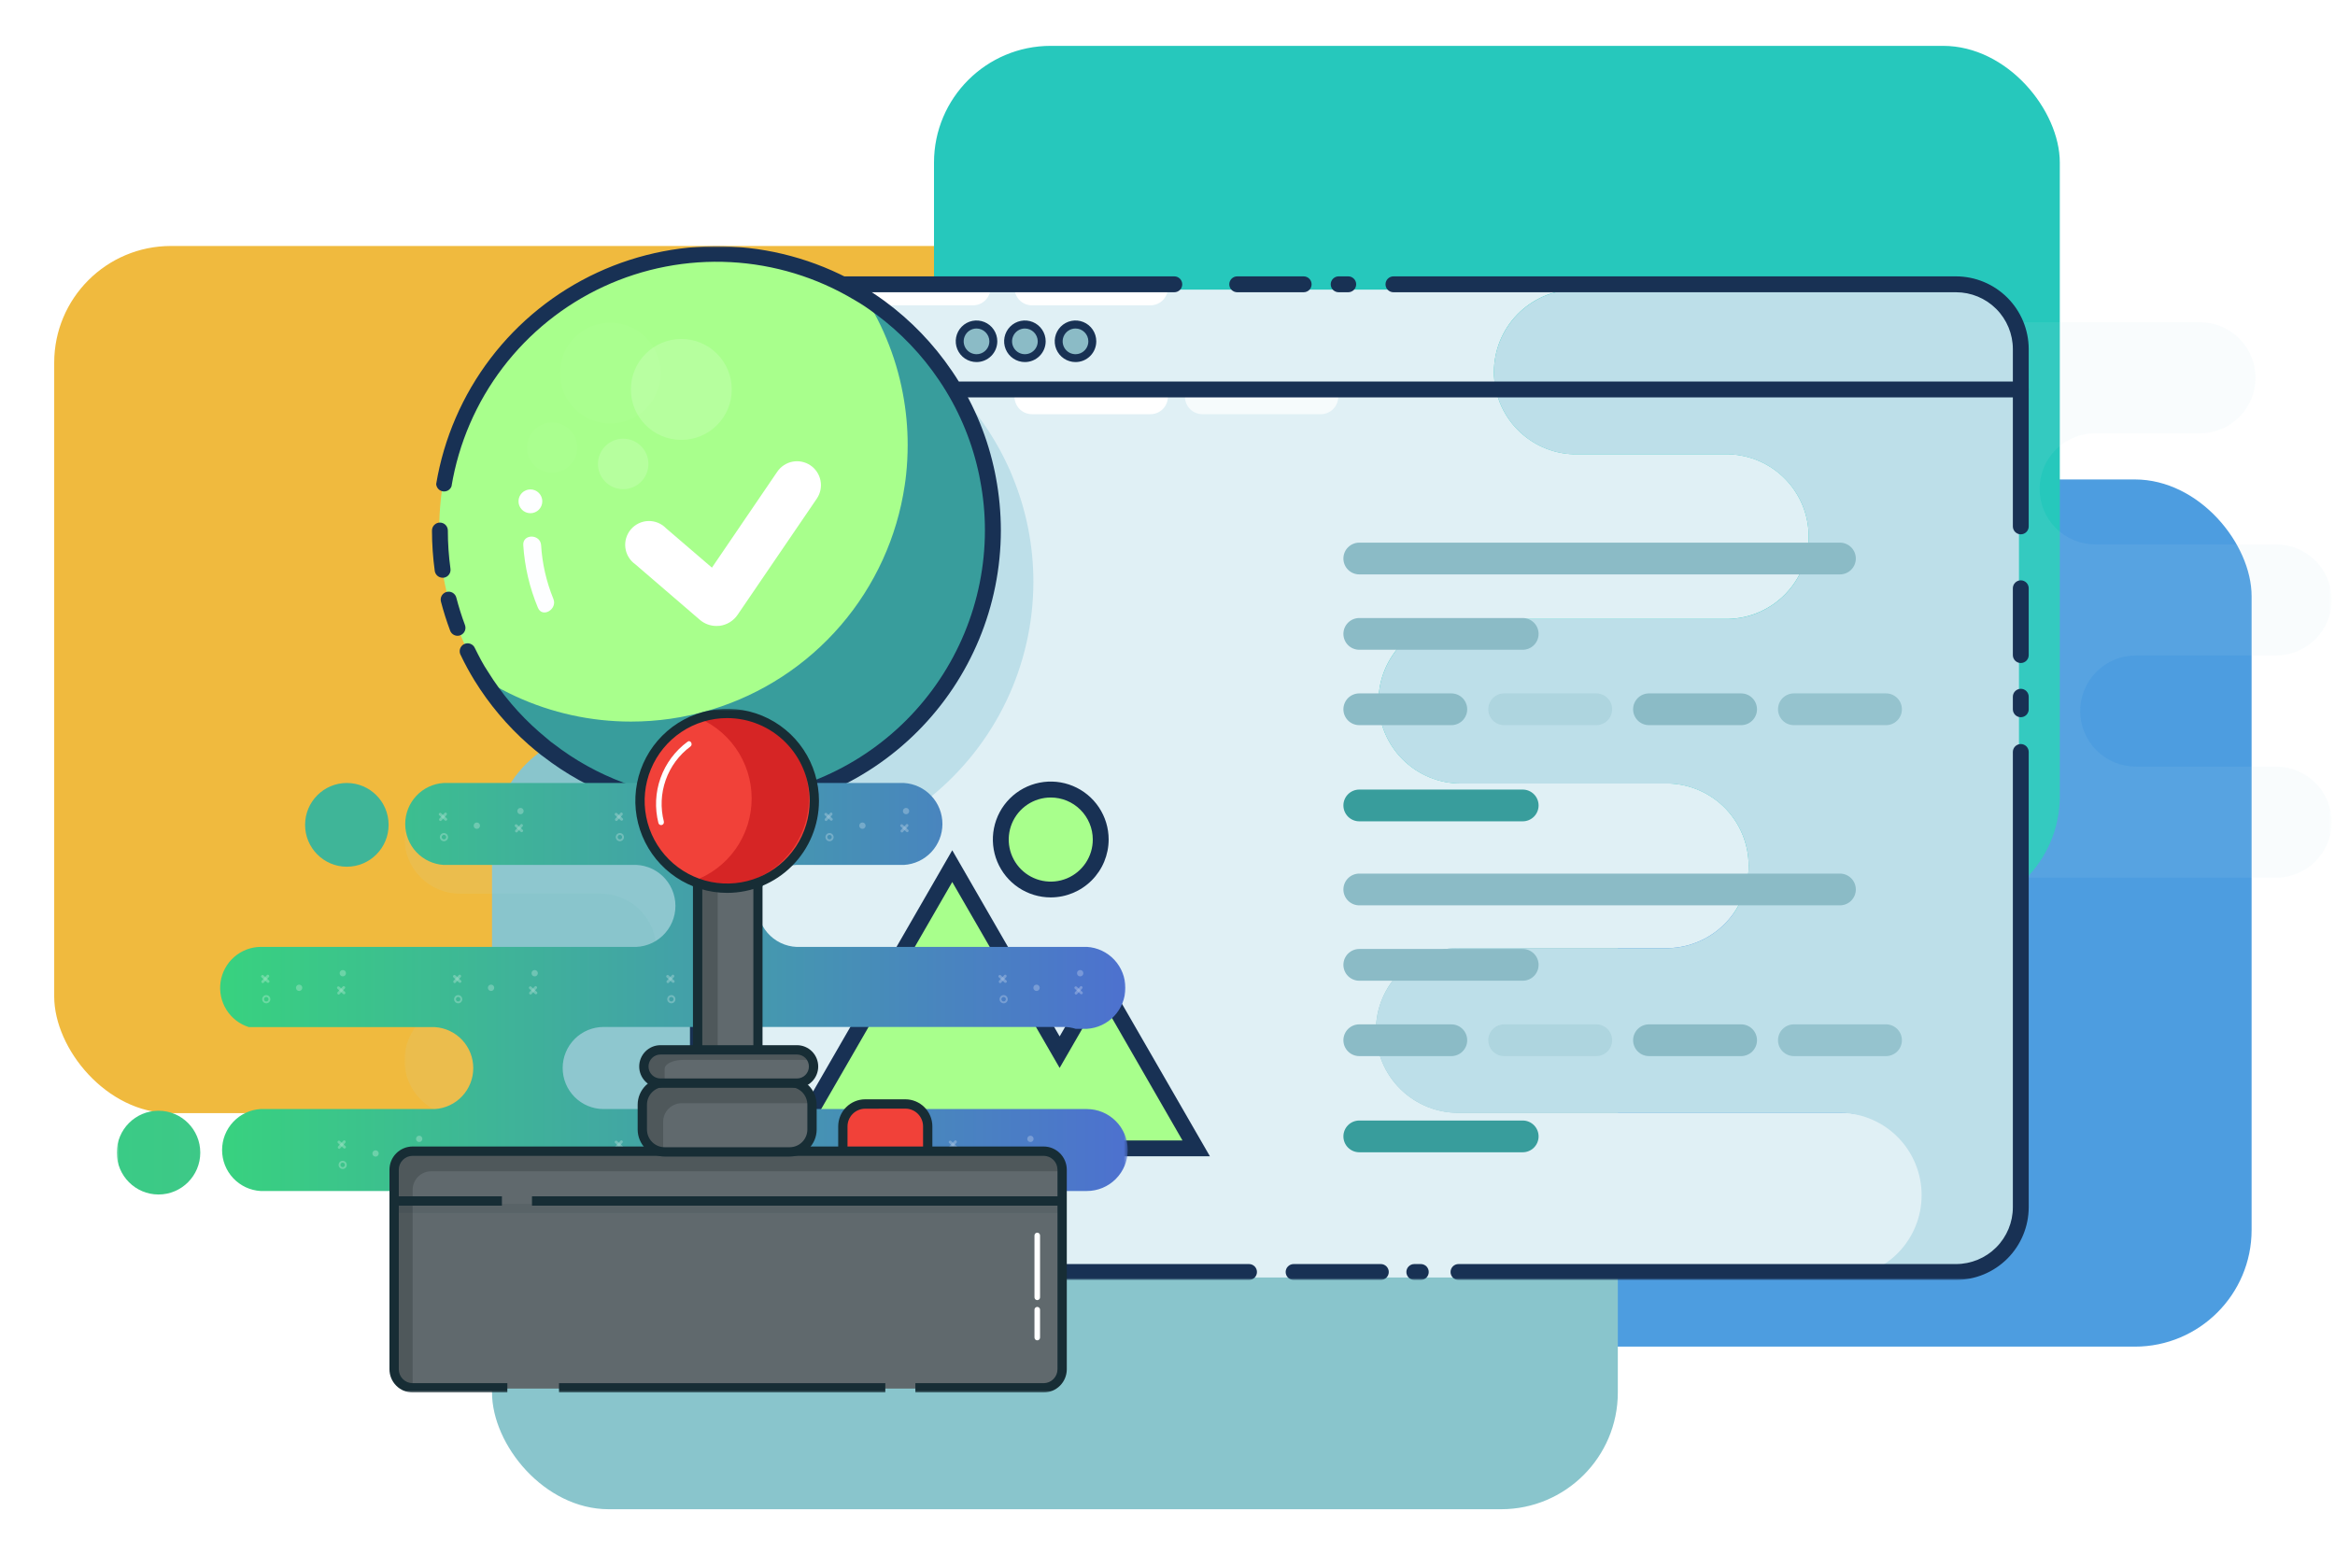 <svg width="560" height="376" viewBox="0 0 560 376" fill="none" xmlns="http://www.w3.org/2000/svg">
<g filter="url(#filter0_d_121_990)">
<rect x="13" y="59" width="270" height="208" rx="28" fill="#F0BA3E"/>
</g>
<g filter="url(#filter1_d_121_990)">
<rect x="270" y="115" width="270" height="208" rx="28" fill="#4D9DE0"/>
</g>
<g filter="url(#filter2_d_121_990)">
<rect x="118" y="175" width="270" height="187" rx="28" fill="#89C5CC"/>
</g>
<g filter="url(#filter3_d_121_990)">
<rect x="224" y="11" width="270" height="208" rx="28" fill="#26C8BC"/>
</g>
<mask id="mask0_121_990" style="mask-type:luminance" maskUnits="userSpaceOnUse" x="97" y="59" width="463" height="248">
<path d="M559.26 59H97V307H559.26V59Z" fill="white"/>
</mask>
<g mask="url(#mask0_121_990)">
<g opacity="0.3">
<path opacity="0.3" d="M200.778 144.738V283.782C200.778 285.168 200.504 286.541 199.971 287.82C199.439 289.1 198.659 290.262 197.676 291.238C196.693 292.214 195.526 292.987 194.244 293.51C192.961 294.034 191.588 294.298 190.203 294.288H172.076C175.607 294.288 178.994 292.884 181.491 290.386C183.988 287.888 185.39 284.499 185.39 280.966C185.39 277.433 183.988 274.044 181.491 271.546C178.994 269.047 175.607 267.644 172.076 267.644H110.315C106.784 267.644 103.398 266.24 100.901 263.742C98.404 261.243 97.001 257.855 97.001 254.322C97.001 250.788 98.404 247.4 100.901 244.902C103.398 242.403 106.784 241 110.315 241H144.058C147.59 241 150.976 239.596 153.473 237.098C155.97 234.599 157.373 231.211 157.373 227.678C157.373 224.144 155.97 220.756 153.473 218.257C150.976 215.759 147.59 214.355 144.058 214.355H110.315C106.784 214.355 103.398 212.952 100.901 210.453C98.404 207.955 97.001 204.567 97.001 201.033C97.001 197.5 98.404 194.112 100.901 191.613C103.398 189.115 106.784 187.711 110.315 187.711H153.778C157.309 187.711 160.696 186.308 163.192 183.809C165.689 181.311 167.092 177.923 167.092 174.389C167.092 170.856 165.689 167.468 163.192 164.969C160.696 162.471 157.309 161.067 153.778 161.067H128.633C125.101 161.067 121.715 159.664 119.218 157.165C116.721 154.667 115.318 151.278 115.318 147.745C115.318 144.212 116.721 140.823 119.218 138.325C121.715 135.827 125.101 134.423 128.633 134.423H190.203C192.968 134.403 195.629 135.474 197.609 137.406C199.589 139.337 200.728 141.972 200.778 144.738Z" fill="#BDDFE9"/>
<path opacity="0.3" d="M455.485 87.548V226.65C455.485 228.031 455.756 229.398 456.287 230.674C456.815 231.95 457.59 233.109 458.568 234.085C459.543 235.061 460.702 235.834 461.979 236.361C463.254 236.888 464.624 237.158 466.002 237.155H484.187C480.654 237.155 477.269 235.752 474.772 233.253C472.274 230.755 470.873 227.366 470.873 223.833C470.873 220.3 472.274 216.911 474.772 214.413C477.269 211.914 480.654 210.511 484.187 210.511H545.89C549.423 210.511 552.808 209.107 555.305 206.609C557.803 204.111 559.204 200.722 559.204 197.189C559.204 193.656 557.803 190.267 555.305 187.769C552.808 185.27 549.423 183.867 545.89 183.867H512.205C508.673 183.867 505.287 182.463 502.79 179.965C500.293 177.466 498.891 174.078 498.891 170.545C498.891 167.011 500.293 163.623 502.79 161.125C505.287 158.626 508.673 157.223 512.205 157.223H545.89C549.423 157.223 552.808 155.819 555.305 153.321C557.803 150.822 559.204 147.434 559.204 143.901C559.204 140.367 557.803 136.979 555.305 134.48C552.808 131.982 549.423 130.578 545.89 130.578H502.467C498.934 130.578 495.549 129.175 493.052 126.677C490.554 124.178 489.153 120.79 489.153 117.256C489.153 113.723 490.554 110.335 493.052 107.836C495.549 105.338 498.934 103.934 502.467 103.934H527.63C531.163 103.934 534.548 102.531 537.046 100.032C539.543 97.534 540.944 94.146 540.944 90.612C540.944 87.079 539.543 83.691 537.046 81.192C534.548 78.694 531.163 77.29 527.63 77.29H466.002C463.257 77.284 460.618 78.355 458.652 80.272C456.688 82.19 455.549 84.802 455.485 87.548Z" fill="#BDDFE9"/>
</g>
<path d="M461.457 286.636C461.46 289.23 460.952 291.799 459.96 294.197C458.971 296.595 457.518 298.774 455.687 300.61C453.855 302.446 451.681 303.903 449.288 304.899C446.891 305.894 444.325 306.407 441.732 306.41H182.423C180.38 306.41 178.358 306.007 176.471 305.224C174.585 304.442 172.871 303.295 171.428 301.849C169.984 300.403 168.84 298.687 168.06 296.798C167.28 294.909 166.88 292.885 166.883 290.842V85.016C166.883 80.892 168.52 76.937 171.434 74.021C174.349 71.105 178.301 69.467 182.423 69.467H377.423C372.295 69.626 367.431 71.776 363.86 75.462C360.289 79.148 358.292 84.079 358.292 89.212C358.292 94.346 360.289 99.277 363.86 102.963C367.431 106.648 372.295 108.798 377.423 108.958H414.646C419.776 109.117 424.638 111.267 428.211 114.953C431.781 118.638 433.776 123.57 433.776 128.703C433.776 133.836 431.781 138.767 428.211 142.453C424.638 146.139 419.776 148.289 414.646 148.448H350.338C347.748 148.448 345.182 148.958 342.79 149.95C340.396 150.942 338.222 152.396 336.39 154.228C334.559 156.061 333.106 158.237 332.115 160.631C331.123 163.026 330.613 165.592 330.613 168.184C330.613 170.775 331.123 173.342 332.115 175.736C333.106 178.131 334.559 180.306 336.39 182.139C338.222 183.972 340.396 185.425 342.79 186.417C345.182 187.409 347.748 187.919 350.338 187.919H400.247C405.374 188.079 410.239 190.229 413.812 193.914C417.382 197.6 419.378 202.531 419.378 207.664C419.378 212.798 417.382 217.729 413.812 221.415C410.239 225.1 405.374 227.25 400.247 227.41H350.338C347.695 227.328 345.062 227.778 342.596 228.733C340.13 229.688 337.881 231.13 335.982 232.971C334.084 234.813 332.574 237.017 331.544 239.454C330.513 241.89 329.981 244.509 329.981 247.155C329.981 249.801 330.513 252.42 331.544 254.856C332.574 257.293 334.084 259.497 335.982 261.339C337.881 263.18 340.13 264.622 342.596 265.577C345.062 266.532 347.695 266.982 350.338 266.9H441.732C446.963 266.9 451.981 268.98 455.681 272.681C459.378 276.382 461.457 281.402 461.457 286.636Z" fill="#E0F0F5"/>
<path d="M247.835 139.58C247.824 149.492 245.597 159.276 241.315 168.215C237.034 177.154 230.807 185.021 223.092 191.238C215.377 197.456 206.369 201.867 196.728 204.148C187.087 206.429 177.058 206.522 167.377 204.421L166.806 204.287V193.097C153.397 192.424 140.514 187.662 129.887 179.451L129.336 179.052C128.441 178.385 127.547 177.7 126.692 176.977L126.444 176.634C119.73 166.645 115.857 155.016 115.242 142.993C114.627 130.97 117.292 119.006 122.951 108.383C128.611 97.759 137.052 88.876 147.37 82.685C157.689 76.494 169.497 73.227 181.528 73.236H182.346C184.974 73.272 187.597 73.463 190.202 73.807C202.59 75.435 214.263 80.542 223.868 88.537C224.363 88.918 224.838 89.337 225.295 89.755C232.306 95.912 237.938 103.481 241.824 111.965C242.205 112.784 242.566 113.621 242.889 114.459C246.162 122.429 247.842 130.963 247.835 139.58Z" fill="#BDDFE9"/>
<path d="M275.491 254.587L263.984 234.642L254.264 251.485L248.025 240.675L228.491 206.837L208.976 240.675L189.441 274.513H228.491H240.969L240.95 274.532H263.984H286.999L275.491 254.587Z" fill="#A8FF8C"/>
<path d="M484.206 85.017V290.824C484.209 292.869 483.811 294.895 483.032 296.786C482.254 298.677 481.109 300.395 479.667 301.843C478.222 303.291 476.509 304.44 474.62 305.224C472.732 306.007 470.707 306.411 468.666 306.411H441.732C446.859 306.252 451.724 304.102 455.294 300.416C458.864 296.73 460.862 291.799 460.862 286.666C460.862 281.533 458.864 276.601 455.294 272.916C451.724 269.23 446.859 267.08 441.732 266.921H350.337C347.694 267.002 345.061 266.553 342.595 265.597C340.129 264.642 337.88 263.201 335.981 261.359C334.083 259.517 332.574 257.313 331.543 254.876C330.512 252.44 329.98 249.821 329.98 247.175C329.98 244.529 330.512 241.911 331.543 239.474C332.574 237.037 334.083 234.833 335.981 232.991C337.88 231.15 340.129 229.708 342.595 228.753C345.061 227.798 347.694 227.348 350.337 227.43H400.246C405.374 227.271 410.238 225.12 413.811 221.435C417.381 217.749 419.377 212.818 419.377 207.685C419.377 202.552 417.381 197.62 413.811 193.934C410.238 190.249 405.374 188.099 400.246 187.939H350.337C347.746 187.939 345.181 187.429 342.789 186.437C340.395 185.445 338.221 183.992 336.389 182.159C334.558 180.326 333.105 178.151 332.114 175.756C331.122 173.362 330.612 170.795 330.612 168.204C330.612 165.612 331.122 163.046 332.114 160.651C333.105 158.257 334.558 156.081 336.389 154.249C338.221 152.416 340.395 150.962 342.789 149.97C345.181 148.979 347.746 148.468 350.337 148.468H414.645C419.775 148.309 424.637 146.159 428.21 142.473C431.78 138.788 433.775 133.856 433.775 128.723C433.775 123.59 431.78 118.658 428.21 114.973C424.637 111.287 419.775 109.137 414.645 108.978H377.422C372.294 108.818 367.43 106.668 363.859 102.983C360.288 99.297 358.291 94.366 358.291 89.233C358.291 84.099 360.288 79.168 363.859 75.482C367.43 71.797 372.294 69.647 377.422 69.487H468.72C472.83 69.502 476.766 71.144 479.667 74.055C482.568 76.965 484.2 80.906 484.206 85.017Z" fill="#BDDFE9"/>
<path d="M243.308 69.049H280.094C280.094 70.159 279.653 71.225 278.868 72.01C278.084 72.795 277.019 73.236 275.909 73.236H247.492C246.383 73.236 245.318 72.795 244.533 72.01C243.749 71.225 243.308 70.159 243.308 69.049Z" fill="white"/>
<path d="M243.308 95.16H280.094C280.094 96.271 279.653 97.336 278.868 98.121C278.084 98.906 277.019 99.347 275.909 99.347H247.492C246.383 99.347 245.318 98.906 244.533 98.121C243.749 97.336 243.308 96.271 243.308 95.16Z" fill="white"/>
<path opacity="0.7" d="M284.184 95.16H320.95C320.95 96.271 320.51 97.336 319.725 98.121C318.94 98.906 317.876 99.347 316.766 99.347H288.368C287.258 99.347 286.194 98.906 285.409 98.121C284.624 97.336 284.184 96.271 284.184 95.16Z" fill="white"/>
<path d="M200.778 69.049H237.545C237.545 70.159 237.105 71.225 236.32 72.01C235.535 72.795 234.471 73.236 233.361 73.236H204.963C203.853 73.236 202.789 72.795 202.004 72.01C201.219 71.225 200.778 70.159 200.778 69.049Z" fill="white"/>
<path d="M144.686 128.789L135.993 124.241L126.217 125.116L130.744 116.419L129.869 106.636L138.58 111.166L148.357 110.291L143.811 119.007L144.686 128.789Z" fill="#EEF0F1"/>
<path d="M138.371 146.603C140.188 146.603 141.661 145.129 141.661 143.31C141.661 141.492 140.188 140.018 138.371 140.018C136.553 140.018 135.08 141.492 135.08 143.31C135.08 145.129 136.553 146.603 138.371 146.603Z" fill="#EEF0F1"/>
<path d="M312.715 70.096H296.718C296.214 70.096 295.73 69.895 295.374 69.538C295.017 69.181 294.816 68.697 294.816 68.192C294.816 67.688 295.017 67.204 295.374 66.847C295.73 66.49 296.214 66.289 296.718 66.289H312.658C313.162 66.289 313.646 66.49 314.003 66.847C314.359 67.204 314.56 67.688 314.56 68.192C314.56 68.697 314.359 69.181 314.003 69.538C313.646 69.895 313.162 70.096 312.658 70.096H312.715Z" fill="#183154"/>
<path d="M299.495 307H182.86C178.245 306.98 173.826 305.133 170.569 301.863C167.311 298.593 165.48 294.165 165.475 289.548V83.741C165.48 79.114 167.319 74.678 170.589 71.406C173.859 68.135 178.292 66.294 182.917 66.289H281.634C282.139 66.289 282.622 66.49 282.979 66.847C283.336 67.204 283.536 67.688 283.536 68.192C283.536 68.697 283.336 69.181 282.979 69.538C282.622 69.895 282.139 70.096 281.634 70.096H182.86C179.254 70.116 175.803 71.562 173.259 74.118C170.714 76.674 169.284 80.133 169.279 83.741V289.548C169.284 293.166 170.722 296.634 173.279 299.192C175.835 301.75 179.301 303.189 182.917 303.194H299.552C300.056 303.194 300.54 303.394 300.897 303.751C301.253 304.108 301.454 304.592 301.454 305.097C301.454 305.602 301.253 306.086 300.897 306.443C300.54 306.8 300.056 307 299.552 307H299.495Z" fill="#183154"/>
<path d="M331.165 307H310.242C309.738 307 309.254 306.8 308.897 306.443C308.54 306.086 308.34 305.602 308.34 305.097C308.34 304.592 308.54 304.108 308.897 303.751C309.254 303.394 309.738 303.194 310.242 303.194H331.165C331.669 303.194 332.153 303.394 332.51 303.751C332.866 304.108 333.067 304.592 333.067 305.097C333.067 305.602 332.866 306.086 332.51 306.443C332.153 306.8 331.669 307 331.165 307Z" fill="#183154"/>
<path d="M340.751 307H339.191C338.687 307 338.203 306.8 337.846 306.443C337.489 306.086 337.289 305.602 337.289 305.097C337.289 304.592 337.489 304.108 337.846 303.751C338.203 303.394 338.687 303.194 339.191 303.194H340.751C341.255 303.194 341.739 303.394 342.096 303.751C342.452 304.108 342.653 304.592 342.653 305.097C342.653 305.602 342.452 306.086 342.096 306.443C341.739 306.8 341.255 307 340.751 307Z" fill="#183154"/>
<path d="M469.102 307.001H349.786C349.282 307.001 348.798 306.8 348.441 306.443C348.084 306.086 347.884 305.602 347.884 305.097C347.884 304.593 348.084 304.108 348.441 303.752C348.798 303.395 349.282 303.194 349.786 303.194H469.102C472.721 303.194 476.19 301.756 478.748 299.197C481.303 296.638 482.742 293.168 482.742 289.549V180.365C482.742 179.86 482.941 179.376 483.298 179.019C483.656 178.662 484.137 178.462 484.642 178.462C485.147 178.462 485.631 178.662 485.989 179.019C486.343 179.376 486.545 179.86 486.545 180.365V289.549C486.539 294.175 484.7 298.612 481.429 301.883C478.159 305.155 473.727 306.995 469.102 307.001Z" fill="#183154"/>
<path d="M484.642 172.029C484.137 172.029 483.655 171.828 483.298 171.471C482.94 171.114 482.741 170.631 482.741 170.126V167.119C482.741 166.614 482.94 166.13 483.298 165.773C483.655 165.416 484.137 165.216 484.642 165.216C485.146 165.216 485.631 165.416 485.988 165.773C486.343 166.13 486.545 166.614 486.545 167.119V170.126C486.545 170.631 486.343 171.114 485.988 171.471C485.631 171.828 485.146 172.029 484.642 172.029Z" fill="#183154"/>
<path d="M484.642 159.03C484.137 159.03 483.655 158.829 483.298 158.472C482.94 158.115 482.741 157.631 482.741 157.127V141.102C482.741 140.597 482.94 140.113 483.298 139.756C483.655 139.4 484.137 139.199 484.642 139.199C485.146 139.199 485.631 139.4 485.988 139.756C486.343 140.113 486.545 140.597 486.545 141.102V157.127C486.545 157.631 486.343 158.115 485.988 158.472C485.631 158.829 485.146 159.03 484.642 159.03Z" fill="#183154"/>
<path d="M484.642 128.161C484.138 128.161 483.656 127.96 483.298 127.603C482.941 127.246 482.742 126.763 482.742 126.258V83.741C482.742 80.122 481.303 76.651 478.748 74.092C476.19 71.533 472.721 70.096 469.102 70.096H334.189C333.685 70.096 333.201 69.895 332.844 69.538C332.488 69.181 332.287 68.697 332.287 68.192C332.287 67.688 332.488 67.204 332.844 66.847C333.201 66.49 333.685 66.289 334.189 66.289H469.102C473.727 66.294 478.162 68.135 481.43 71.406C484.7 74.678 486.54 79.114 486.545 83.741V126.258C486.545 126.763 486.344 127.246 485.989 127.603C485.631 127.96 485.147 128.161 484.642 128.161Z" fill="#183154"/>
<path d="M323.347 70.096H321.046C320.541 70.096 320.057 69.895 319.701 69.538C319.344 69.181 319.144 68.697 319.144 68.192C319.144 67.688 319.344 67.204 319.701 66.847C320.057 66.49 320.541 66.289 321.046 66.289H323.347C323.852 66.289 324.335 66.49 324.692 66.847C325.049 67.204 325.249 67.688 325.249 68.192C325.249 68.697 325.049 69.181 324.692 69.538C324.335 69.895 323.852 70.096 323.347 70.096Z" fill="#183154"/>
<path d="M233.931 85.91C236.158 85.91 237.963 84.104 237.963 81.876C237.963 79.647 236.158 77.841 233.931 77.841C231.704 77.841 229.898 79.647 229.898 81.876C229.898 84.104 231.704 85.91 233.931 85.91Z" fill="#8BBBC6"/>
<path d="M245.533 85.91C247.76 85.91 249.566 84.104 249.566 81.876C249.566 79.647 247.76 77.841 245.533 77.841C243.306 77.841 241.501 79.647 241.501 81.876C241.501 84.104 243.306 85.91 245.533 85.91Z" fill="#8BBBC6"/>
<path d="M257.669 85.91C259.896 85.91 261.701 84.104 261.701 81.876C261.701 79.647 259.896 77.841 257.669 77.841C255.442 77.841 253.637 79.647 253.637 81.876C253.637 84.104 255.442 85.91 257.669 85.91Z" fill="#8BBBC6"/>
<path d="M234.197 86.844C233.212 86.844 232.25 86.552 231.431 86.005C230.612 85.458 229.973 84.68 229.595 83.77C229.217 82.86 229.117 81.858 229.308 80.892C229.499 79.925 229.972 79.036 230.667 78.338C231.362 77.64 232.248 77.164 233.213 76.969C234.179 76.775 235.18 76.871 236.091 77.245C237.002 77.62 237.782 78.256 238.332 79.073C238.881 79.891 239.177 80.853 239.181 81.838C239.183 82.495 239.056 83.145 238.807 83.752C238.558 84.36 238.191 84.912 237.728 85.376C237.265 85.842 236.715 86.21 236.109 86.462C235.503 86.714 234.853 86.844 234.197 86.844ZM234.197 78.793C233.586 78.793 232.989 78.975 232.482 79.316C231.974 79.656 231.579 80.14 231.347 80.706C231.115 81.271 231.056 81.893 231.178 82.492C231.3 83.091 231.597 83.64 232.032 84.07C232.467 84.5 233.02 84.79 233.62 84.905C234.22 85.019 234.841 84.953 235.403 84.714C235.965 84.475 236.444 84.073 236.778 83.561C237.112 83.049 237.286 82.45 237.279 81.838C237.264 81.029 236.933 80.257 236.357 79.688C235.782 79.119 235.007 78.798 234.197 78.793Z" fill="#183154"/>
<path d="M245.8 86.844C244.815 86.844 243.852 86.552 243.033 86.005C242.214 85.458 241.575 84.68 241.198 83.77C240.82 82.86 240.72 81.858 240.911 80.892C241.102 79.925 241.574 79.036 242.269 78.338C242.964 77.64 243.85 77.164 244.816 76.969C245.781 76.775 246.783 76.871 247.694 77.245C248.604 77.62 249.384 78.256 249.934 79.073C250.484 79.891 250.779 80.853 250.783 81.838C250.786 82.495 250.659 83.145 250.409 83.752C250.16 84.36 249.793 84.912 249.33 85.376C248.867 85.842 248.317 86.21 247.711 86.462C247.105 86.714 246.456 86.844 245.8 86.844ZM245.8 78.793C245.189 78.793 244.591 78.975 244.084 79.316C243.576 79.656 243.182 80.14 242.949 80.706C242.717 81.271 242.659 81.893 242.781 82.492C242.903 83.091 243.2 83.64 243.635 84.07C244.07 84.5 244.622 84.79 245.222 84.905C245.823 85.019 246.443 84.953 247.005 84.714C247.568 84.475 248.046 84.073 248.38 83.561C248.714 83.049 248.889 82.45 248.881 81.838C248.866 81.029 248.536 80.257 247.96 79.688C247.384 79.119 246.609 78.798 245.8 78.793Z" fill="#183154"/>
<path d="M257.935 86.844C256.95 86.844 255.987 86.552 255.168 86.005C254.349 85.458 253.71 84.68 253.332 83.77C252.955 82.86 252.855 81.858 253.045 80.892C253.236 79.925 253.709 79.036 254.404 78.338C255.099 77.64 255.985 77.164 256.951 76.969C257.916 76.775 258.918 76.871 259.829 77.245C260.74 77.62 261.519 78.256 262.069 79.073C262.619 79.891 262.914 80.853 262.918 81.838C262.923 82.496 262.798 83.147 262.549 83.755C262.301 84.364 261.934 84.917 261.471 85.382C261.007 85.848 260.456 86.217 259.849 86.468C259.242 86.718 258.591 86.846 257.935 86.844ZM257.935 78.793C257.323 78.793 256.726 78.975 256.219 79.316C255.711 79.656 255.316 80.14 255.084 80.706C254.852 81.271 254.794 81.893 254.916 82.492C255.038 83.091 255.335 83.64 255.769 84.07C256.204 84.5 256.757 84.79 257.357 84.905C257.957 85.019 258.578 84.953 259.14 84.714C259.703 84.475 260.181 84.073 260.515 83.561C260.849 83.049 261.024 82.45 261.016 81.838C261.006 81.027 260.677 80.253 260.1 79.683C259.523 79.113 258.745 78.793 257.935 78.793Z" fill="#183154"/>
<path d="M441.276 137.772H325.99C324.982 137.772 324.014 137.371 323.3 136.657C322.587 135.943 322.187 134.975 322.187 133.965C322.187 132.956 322.587 131.988 323.3 131.274C324.014 130.56 324.982 130.159 325.99 130.159H441.276C442.285 130.159 443.251 130.56 443.964 131.274C444.679 131.988 445.08 132.956 445.08 133.965C445.08 134.975 444.679 135.943 443.964 136.657C443.251 137.371 442.285 137.772 441.276 137.772Z" fill="#8BBBC6"/>
<path d="M365.192 155.851H325.99C324.982 155.851 324.014 155.45 323.3 154.737C322.587 154.023 322.187 153.055 322.187 152.045C322.187 151.036 322.587 150.067 323.3 149.354C324.014 148.64 324.982 148.239 325.99 148.239H365.192C366.201 148.239 367.169 148.64 367.882 149.354C368.596 150.067 368.997 151.036 368.997 152.045C368.997 153.055 368.596 154.023 367.882 154.737C367.169 155.45 366.201 155.851 365.192 155.851Z" fill="#8BBBC6"/>
<path d="M365.192 196.998H325.99C324.982 196.998 324.014 196.597 323.3 195.884C322.587 195.17 322.187 194.202 322.187 193.192C322.187 192.183 322.587 191.215 323.3 190.501C324.014 189.787 324.982 189.386 325.99 189.386H365.192C366.201 189.386 367.169 189.787 367.882 190.501C368.596 191.215 368.997 192.183 368.997 193.192C368.997 194.202 368.596 195.17 367.882 195.884C367.169 196.597 366.201 196.998 365.192 196.998Z" fill="#389D9C"/>
<path d="M417.575 173.932H395.474C394.465 173.932 393.496 173.531 392.784 172.817C392.069 172.104 391.668 171.135 391.668 170.126C391.668 169.116 392.069 168.148 392.784 167.434C393.496 166.721 394.465 166.319 395.474 166.319H417.575C418.585 166.319 419.554 166.721 420.266 167.434C420.978 168.148 421.379 169.116 421.379 170.126C421.379 171.135 420.978 172.104 420.266 172.817C419.554 173.531 418.585 173.932 417.575 173.932Z" fill="#8BBBC6"/>
<path opacity="0.8" d="M452.326 173.932H430.223C429.216 173.932 428.247 173.531 427.535 172.817C426.82 172.104 426.419 171.135 426.419 170.126C426.419 169.116 426.82 168.148 427.535 167.434C428.247 166.721 429.216 166.319 430.223 166.319H452.326C453.336 166.319 454.302 166.721 455.017 167.434C455.729 168.148 456.13 169.116 456.13 170.126C456.13 171.135 455.729 172.104 455.017 172.817C454.302 173.531 453.336 173.932 452.326 173.932Z" fill="#8BBBC6"/>
<path d="M348.074 173.932H325.99C324.982 173.932 324.014 173.531 323.3 172.817C322.587 172.104 322.187 171.135 322.187 170.126C322.187 169.116 322.587 168.148 323.3 167.434C324.014 166.721 324.982 166.319 325.99 166.319H348.074C349.082 166.319 350.05 166.721 350.764 167.434C351.477 168.148 351.878 169.116 351.878 170.126C351.878 171.135 351.477 172.104 350.764 172.817C350.05 173.531 349.082 173.932 348.074 173.932Z" fill="#8BBBC6"/>
<path opacity="0.3" d="M382.825 173.932H360.741C359.733 173.932 358.765 173.531 358.051 172.817C357.338 172.104 356.938 171.135 356.938 170.126C356.938 169.116 357.338 168.148 358.051 167.434C358.765 166.721 359.733 166.319 360.741 166.319H382.825C383.833 166.319 384.801 166.721 385.514 167.434C386.229 168.148 386.63 169.116 386.63 170.126C386.63 171.135 386.229 172.104 385.514 172.817C384.801 173.531 383.833 173.932 382.825 173.932Z" fill="#8BBBC6"/>
<path d="M441.276 217.152H325.99C324.982 217.152 324.014 216.751 323.3 216.037C322.587 215.323 322.187 214.355 322.187 213.346C322.187 212.336 322.587 211.368 323.3 210.654C324.014 209.94 324.982 209.539 325.99 209.539H441.276C442.285 209.539 443.251 209.94 443.964 210.654C444.679 211.368 445.08 212.336 445.08 213.346C445.08 214.355 444.679 215.323 443.964 216.037C443.251 216.751 442.285 217.152 441.276 217.152Z" fill="#8BBBC6"/>
<path d="M365.192 235.232H325.99C324.982 235.232 324.014 234.831 323.3 234.118C322.587 233.404 322.187 232.436 322.187 231.426C322.187 230.417 322.587 229.449 323.3 228.735C324.014 228.021 324.982 227.62 325.99 227.62H365.192C366.201 227.62 367.169 228.021 367.882 228.735C368.596 229.449 368.997 230.417 368.997 231.426C368.997 232.436 368.596 233.404 367.882 234.118C367.169 234.831 366.201 235.232 365.192 235.232Z" fill="#8BBBC6"/>
<path d="M365.192 276.379H325.99C324.982 276.379 324.014 275.977 323.3 275.264C322.587 274.55 322.187 273.582 322.187 272.572C322.187 271.563 322.587 270.594 323.3 269.881C324.014 269.167 324.982 268.766 325.99 268.766H365.192C366.201 268.766 367.169 269.167 367.882 269.881C368.596 270.594 368.997 271.563 368.997 272.572C368.997 273.582 368.596 274.55 367.882 275.264C367.169 275.977 366.201 276.379 365.192 276.379Z" fill="#389D9C"/>
<path d="M417.575 253.312H395.474C394.465 253.312 393.496 252.911 392.784 252.197C392.069 251.483 391.668 250.515 391.668 249.506C391.668 248.496 392.069 247.528 392.784 246.814C393.496 246.1 394.465 245.7 395.474 245.7H417.575C418.585 245.7 419.554 246.1 420.266 246.814C420.978 247.528 421.379 248.496 421.379 249.506C421.379 250.515 420.978 251.483 420.266 252.197C419.554 252.911 418.585 253.312 417.575 253.312Z" fill="#8BBBC6"/>
<path opacity="0.8" d="M452.326 253.312H430.223C429.216 253.312 428.247 252.911 427.535 252.197C426.82 251.483 426.419 250.515 426.419 249.506C426.419 248.496 426.82 247.528 427.535 246.814C428.247 246.1 429.216 245.7 430.223 245.7H452.326C453.336 245.7 454.302 246.1 455.017 246.814C455.729 247.528 456.13 248.496 456.13 249.506C456.13 250.515 455.729 251.483 455.017 252.197C454.302 252.911 453.336 253.312 452.326 253.312Z" fill="#8BBBC6"/>
<path d="M348.074 253.312H325.99C324.982 253.312 324.014 252.911 323.3 252.197C322.587 251.483 322.187 250.515 322.187 249.506C322.187 248.496 322.587 247.528 323.3 246.814C324.014 246.1 324.982 245.7 325.99 245.7H348.074C349.082 245.7 350.05 246.1 350.764 246.814C351.477 247.528 351.878 248.496 351.878 249.506C351.878 250.515 351.477 251.483 350.764 252.197C350.05 252.911 349.082 253.312 348.074 253.312Z" fill="#8BBBC6"/>
<path opacity="0.3" d="M382.825 253.312H360.741C359.733 253.312 358.765 252.911 358.051 252.197C357.338 251.483 356.938 250.515 356.938 249.506C356.938 248.496 357.338 247.528 358.051 246.814C358.765 246.1 359.733 245.7 360.741 245.7H382.825C383.833 245.7 384.801 246.1 385.514 246.814C386.229 247.528 386.63 248.496 386.63 249.506C386.63 250.515 386.229 251.483 385.514 252.197C384.801 252.911 383.833 253.312 382.825 253.312Z" fill="#8BBBC6"/>
<path d="M238.114 126.866C238.114 135.577 236.399 144.204 233.067 152.252C229.734 160.3 224.85 167.612 218.693 173.772C212.535 179.931 205.226 184.816 197.181 188.148C189.136 191.48 180.515 193.193 171.808 193.191C170.838 193.191 169.906 193.191 168.898 193.191H168.327C154.918 192.518 142.035 187.757 131.408 179.545L130.875 179.146C129.887 178.366 128.974 177.547 127.984 176.729C115.507 165.801 107.575 150.592 105.752 134.101C103.929 117.61 108.347 101.035 118.136 87.643C127.925 74.251 142.373 65.015 158.632 61.756C174.891 58.497 191.78 61.452 205.969 70.038C207.681 71.066 209.336 72.169 210.934 73.33L211.181 73.502C217.294 78.022 222.594 83.55 226.854 89.85C231.414 96.593 234.684 104.123 236.497 112.06C236.688 112.878 236.859 113.715 237.011 114.553C237.761 118.614 238.13 122.736 238.114 126.866Z" fill="#A8FF8C"/>
<path d="M238.78 127.818C238.77 145.407 231.78 162.272 219.346 174.706C206.913 187.14 190.053 194.124 172.474 194.124C171.923 194.124 171.352 194.124 170.8 194.124C170.61 194.124 170.42 194.124 170.23 194.124C156.916 193.703 144.042 189.25 133.311 181.354L132.778 180.954C131.884 180.288 130.99 179.603 130.134 178.88C124.694 174.352 120.007 168.988 116.249 162.988C116.591 163.217 116.953 163.426 117.314 163.636C119.35 164.883 121.459 166.008 123.629 167.004C132.306 171.008 141.749 173.079 151.304 173.075C157.685 173.08 164.034 172.164 170.154 170.354L170.724 170.182C182.733 166.513 193.454 159.51 201.643 149.986C209.831 140.462 215.151 128.809 216.983 116.38C217.116 115.543 217.211 114.724 217.306 113.887C217.558 111.51 217.685 109.122 217.686 106.731C217.688 102.581 217.3 98.439 216.526 94.361C215.68 89.845 214.36 85.43 212.589 81.191C211.733 79.124 210.768 77.103 209.698 75.139C209.089 74.016 208.461 72.912 207.796 71.846L207.606 71.542C209.386 72.649 211.106 73.85 212.76 75.139L212.988 75.31C218.508 79.603 223.316 84.742 227.235 90.535C232.086 97.617 235.499 105.584 237.278 113.982C237.468 114.801 237.639 115.638 237.772 116.475C238.431 120.221 238.769 124.015 238.78 127.818Z" fill="#389D9C"/>
<path d="M171.827 150.142C170.37 150.144 168.96 149.624 167.852 148.677L152.369 135.355C151.717 134.897 151.167 134.309 150.756 133.626C150.345 132.943 150.081 132.182 149.982 131.391C149.883 130.6 149.95 129.797 150.179 129.034C150.409 128.271 150.796 127.564 151.315 126.959C151.834 126.355 152.473 125.865 153.193 125.523C153.912 125.181 154.695 124.993 155.491 124.972C156.288 124.95 157.08 125.096 157.816 125.4C158.553 125.703 159.218 126.158 159.768 126.734L170.743 136.154L186.397 113.164C186.818 112.539 187.358 112.004 187.986 111.588C188.613 111.171 189.317 110.883 190.056 110.739C190.796 110.595 191.556 110.598 192.294 110.748C193.032 110.898 193.733 111.192 194.358 111.613C194.982 112.034 195.517 112.574 195.933 113.202C196.349 113.83 196.637 114.535 196.781 115.274C196.925 116.014 196.922 116.774 196.772 117.513C196.622 118.251 196.329 118.953 195.908 119.578L176.887 147.478C176.4 148.189 175.769 148.791 175.035 149.243C174.301 149.696 173.481 149.989 172.626 150.104C172.361 150.136 172.094 150.148 171.827 150.142Z" fill="white"/>
<g opacity="0.15">
<path opacity="0.15" d="M146.359 101.593C153.04 101.593 158.456 96.174 158.456 89.489C158.456 82.804 153.04 77.385 146.359 77.385C139.678 77.385 134.262 82.804 134.262 89.489C134.262 96.174 139.678 101.593 146.359 101.593Z" fill="white"/>
<path opacity="0.15" d="M132.417 113.411C135.757 113.411 138.465 110.702 138.465 107.359C138.465 104.017 135.757 101.307 132.417 101.307C129.076 101.307 126.368 104.017 126.368 107.359C126.368 110.702 129.076 113.411 132.417 113.411Z" fill="white"/>
</g>
<path d="M106.169 138.572C105.708 138.576 105.26 138.413 104.91 138.111C104.56 137.81 104.332 137.392 104.267 136.935C103.827 133.725 103.604 130.488 103.602 127.248C103.602 126.743 103.802 126.259 104.159 125.902C104.515 125.545 104.999 125.345 105.504 125.345C106.008 125.345 106.492 125.545 106.849 125.902C107.205 126.259 107.406 126.743 107.406 127.248C107.405 130.31 107.615 133.369 108.033 136.402C108.106 136.888 107.988 137.383 107.705 137.784C107.421 138.184 106.994 138.46 106.512 138.553L106.169 138.572Z" fill="#183154"/>
<path d="M109.726 152.501C109.34 152.499 108.965 152.379 108.649 152.158C108.333 151.937 108.092 151.626 107.957 151.264C107.101 148.982 106.365 146.657 105.75 144.299C105.688 144.056 105.673 143.804 105.708 143.556C105.743 143.308 105.826 143.069 105.953 142.853C106.081 142.638 106.249 142.449 106.449 142.299C106.65 142.149 106.877 142.039 107.12 141.977C107.362 141.914 107.615 141.9 107.862 141.934C108.11 141.969 108.349 142.053 108.565 142.18C108.78 142.308 108.968 142.476 109.119 142.676C109.269 142.877 109.378 143.105 109.44 143.347C110.019 145.576 110.711 147.774 111.514 149.932C111.687 150.402 111.668 150.921 111.462 151.377C111.255 151.833 110.878 152.189 110.411 152.368C110.194 152.458 109.961 152.503 109.726 152.501Z" fill="#183154"/>
<path d="M127.206 123.098C127.962 123.098 128.688 122.797 129.223 122.262C129.758 121.727 130.059 121.001 130.059 120.243C130.059 119.486 129.758 118.76 129.223 118.225C128.688 117.689 127.962 117.389 127.206 117.389C126.449 117.389 125.723 117.689 125.188 118.225C124.653 118.76 124.353 119.486 124.353 120.243C124.353 121.001 124.653 121.727 125.188 122.262C125.723 122.797 126.449 123.098 127.206 123.098Z" fill="#FDFEFF"/>
<path d="M132.703 143.615C131.03 139.522 130.04 135.182 129.774 130.769C129.584 128.028 125.304 128.009 125.494 130.769C125.831 135.934 127.02 141.008 129.013 145.784C130.079 148.316 133.769 146.127 132.703 143.615Z" fill="#FDFEFF"/>
<path d="M484.642 95.312H230.261C229.756 95.312 229.272 95.112 228.916 94.755C228.559 94.398 228.358 93.914 228.358 93.409C228.358 92.904 228.559 92.42 228.916 92.064C229.272 91.707 229.756 91.506 230.261 91.506H484.642C485.147 91.506 485.632 91.707 485.989 92.064C486.344 92.42 486.546 92.904 486.546 93.409C486.546 93.914 486.344 94.398 485.989 94.755C485.632 95.112 485.147 95.312 484.642 95.312Z" fill="#183154"/>
<path d="M290.175 277.349H237.583H186.037L228.377 203.944L254.131 248.592L263.87 231.73L290.175 277.349ZM244.088 273.542H283.594L263.87 239.286L254.131 256.148L228.377 211.557L192.618 273.504H244.107L244.088 273.542Z" fill="#183154"/>
<path d="M171.81 195.476C170.801 195.476 169.774 195.476 168.785 195.476H168.139C154.37 194.781 141.146 189.879 130.249 181.43L129.774 181.087C128.671 180.231 127.701 179.394 126.73 178.556C121.686 174.11 117.328 168.941 113.796 163.217C112.593 161.26 111.494 159.239 110.506 157.165C110.373 156.939 110.289 156.689 110.258 156.429C110.227 156.169 110.25 155.905 110.325 155.655C110.4 155.404 110.526 155.172 110.695 154.972C110.864 154.773 111.073 154.61 111.307 154.494C111.542 154.379 111.798 154.313 112.059 154.301C112.321 154.289 112.582 154.331 112.826 154.425C113.07 154.518 113.293 154.661 113.479 154.844C113.666 155.028 113.813 155.248 113.91 155.49C114.862 157.393 115.813 159.296 117.03 161.104C120.387 166.519 124.535 171.401 129.336 175.587C130.249 176.368 131.238 177.167 132.132 177.947L132.665 178.328C142.973 186.333 155.487 190.983 168.519 191.65H168.995C170.022 191.65 170.897 191.65 171.905 191.65C188.958 191.61 205.301 184.81 217.354 172.739C229.407 160.668 236.189 144.311 236.214 127.247C236.216 123.211 235.833 119.184 235.072 115.22C234.92 114.401 234.768 113.583 234.578 112.802C232.84 105.142 229.7 97.87 225.315 91.354L225.201 91.183C221.098 85.098 215.991 79.757 210.098 75.386L209.813 75.196C208.139 73.927 206.503 72.843 204.906 71.942C195.902 66.546 185.717 63.434 175.237 62.876C164.757 62.318 154.299 64.331 144.774 68.74C135.249 73.148 126.944 79.82 120.584 88.172C114.224 96.525 110 106.307 108.28 116.666C108.123 117.07 107.833 117.408 107.457 117.625C107.082 117.841 106.644 117.923 106.216 117.856C105.787 117.79 105.395 117.579 105.103 117.259C104.81 116.938 104.636 116.528 104.609 116.095C106.439 105.137 110.912 94.79 117.643 85.954C124.373 77.117 133.157 70.057 143.231 65.386C153.306 60.716 164.368 58.575 175.457 59.15C186.545 59.725 197.327 62.999 206.865 68.687C208.557 69.715 210.289 70.857 211.962 72.075L212.228 72.265C218.469 76.863 223.885 82.487 228.244 88.899L228.377 89.089C233.081 96.015 236.449 103.761 238.306 111.927C238.496 112.764 238.686 113.621 238.839 114.496C239.629 118.694 240.03 122.957 240.037 127.228C240.017 145.326 232.821 162.676 220.03 175.471C207.239 188.266 189.897 195.46 171.81 195.476Z" fill="#183154"/>
<g opacity="0.4">
<path opacity="0.4" d="M163.402 105.513C170.083 105.513 175.499 100.094 175.499 93.409C175.499 86.724 170.083 81.305 163.402 81.305C156.721 81.305 151.305 86.724 151.305 93.409C151.305 100.094 156.721 105.513 163.402 105.513Z" fill="white"/>
<path opacity="0.4" d="M149.459 117.331C152.8 117.331 155.507 114.622 155.507 111.279C155.507 107.937 152.8 105.227 149.459 105.227C146.118 105.227 143.41 107.937 143.41 111.279C143.41 114.622 146.118 117.331 149.459 117.331Z" fill="white"/>
</g>
<path d="M251.335 213.345C257.953 213.345 263.318 207.977 263.318 201.355C263.318 194.734 257.953 189.365 251.335 189.365C244.716 189.365 239.352 194.734 239.352 201.355C239.352 207.977 244.716 213.345 251.335 213.345Z" fill="#A8FF8C"/>
<path d="M252 215.249C249.254 215.249 246.57 214.434 244.286 212.908C242.003 211.381 240.223 209.211 239.172 206.673C238.121 204.134 237.846 201.341 238.382 198.646C238.918 195.951 240.24 193.475 242.182 191.532C244.124 189.589 246.598 188.266 249.291 187.73C251.985 187.194 254.777 187.469 257.314 188.521C259.851 189.572 262.02 191.353 263.545 193.637C265.071 195.922 265.886 198.608 265.886 201.356C265.88 205.039 264.416 208.57 261.813 211.174C259.21 213.779 255.682 215.244 252 215.249ZM252 191.288C250.006 191.288 248.056 191.88 246.398 192.989C244.74 194.099 243.447 195.675 242.685 197.52C241.922 199.364 241.724 201.393 242.115 203.35C242.505 205.307 243.467 207.104 244.879 208.514C246.291 209.924 248.089 210.883 250.045 211.27C252.002 211.657 254.03 211.455 255.871 210.689C257.713 209.922 259.286 208.626 260.392 206.965C261.497 205.304 262.085 203.352 262.081 201.356C262.076 198.684 261.012 196.124 259.122 194.236C257.232 192.348 254.671 191.288 252 191.288Z" fill="#183154"/>
</g>
<mask id="mask1_121_990" style="mask-type:luminance" maskUnits="userSpaceOnUse" x="28" y="170" width="243" height="164">
<path d="M270.473 170H28V334H270.473V170Z" fill="white"/>
</mask>
<g mask="url(#mask1_121_990)">
<path d="M270.473 275.825C270.473 277.118 270.219 278.398 269.726 279.593C269.232 280.787 268.509 281.873 267.597 282.787C266.686 283.701 265.603 284.427 264.412 284.922C263.221 285.416 261.944 285.671 260.654 285.671H62.488C59.99 285.52 57.645 284.419 55.93 282.592C54.215 280.765 53.261 278.351 53.261 275.843C53.261 273.335 54.215 270.921 55.93 269.094C57.645 267.268 59.99 266.166 62.488 266.015H104.277C106.774 265.864 109.119 264.763 110.834 262.936C112.549 261.11 113.504 258.696 113.504 256.187C113.504 253.679 112.549 251.265 110.834 249.438C109.119 247.612 106.774 246.511 104.277 246.359H59.689C57.455 245.66 55.543 244.183 54.298 242.194C53.054 240.207 52.559 237.838 52.902 235.516C53.246 233.194 54.405 231.071 56.172 229.531C57.939 227.991 60.196 227.134 62.537 227.115H151.578C152.915 227.196 154.254 227.002 155.513 226.545C156.773 226.088 157.925 225.376 158.9 224.456C159.875 223.536 160.652 222.425 161.184 221.192C161.715 219.959 161.989 218.63 161.989 217.287C161.989 215.944 161.715 214.616 161.184 213.383C160.652 212.15 159.875 211.039 158.9 210.119C157.925 209.198 156.773 208.487 155.513 208.03C154.254 207.573 152.915 207.379 151.578 207.459H106.41C103.913 207.308 101.568 206.207 99.853 204.381C98.138 202.554 97.183 200.14 97.183 197.632C97.183 195.123 98.138 192.709 99.853 190.883C101.568 189.056 103.913 187.955 106.41 187.804H216.794C219.291 187.955 221.637 189.056 223.352 190.883C225.066 192.709 226.021 195.123 226.021 197.632C226.021 200.14 225.066 202.554 223.352 204.381C221.637 206.207 219.291 207.308 216.794 207.459H192.064C190.727 207.379 189.387 207.573 188.128 208.03C186.869 208.487 185.716 209.198 184.741 210.119C183.766 211.039 182.989 212.15 182.458 213.383C181.927 214.616 181.653 215.944 181.653 217.287C181.653 218.63 181.927 219.959 182.458 221.192C182.989 222.425 183.766 223.536 184.741 224.456C185.716 225.376 186.869 226.088 188.128 226.545C189.387 227.002 190.727 227.196 192.064 227.115H260.672C263.169 227.266 265.515 228.368 267.229 230.194C268.944 232.021 269.899 234.435 269.899 236.943C269.899 239.452 268.944 241.866 267.229 243.692C265.515 245.519 263.169 246.62 260.672 246.771H257.994C257.072 246.481 256.113 246.33 255.147 246.323H144.762C142.158 246.323 139.661 247.361 137.82 249.207C135.978 251.054 134.943 253.558 134.943 256.169C134.943 258.781 135.978 261.285 137.82 263.132C139.661 264.978 142.158 266.015 144.762 266.015H260.672C263.267 266.02 265.754 267.054 267.591 268.893C269.428 270.731 270.464 273.223 270.473 275.825Z" fill="url(#paint0_linear_121_990)"/>
<path d="M83.183 207.889C88.715 207.889 93.199 203.393 93.199 197.846C93.199 192.3 88.715 187.804 83.183 187.804C77.652 187.804 73.168 192.3 73.168 197.846C73.168 203.393 77.652 207.889 83.183 207.889Z" fill="url(#paint1_linear_121_990)"/>
<path d="M38.015 286.507C43.547 286.507 48.031 282.01 48.031 276.464C48.031 270.918 43.547 266.421 38.015 266.421C32.484 266.421 28 270.918 28 276.464C28 282.01 32.484 286.507 38.015 286.507Z" fill="url(#paint2_linear_121_990)"/>
<g opacity="0.5">
<path opacity="0.5" d="M117.769 237.691C118.188 237.691 118.527 237.35 118.527 236.93C118.527 236.51 118.188 236.169 117.769 236.169C117.349 236.169 117.01 236.51 117.01 236.93C117.01 237.35 117.349 237.691 117.769 237.691Z" fill="white"/>
<path opacity="0.5" d="M128.234 234.191C128.653 234.191 128.993 233.85 128.993 233.43C128.993 233.01 128.653 232.669 128.234 232.669C127.815 232.669 127.476 233.01 127.476 233.43C127.476 233.85 127.815 234.191 128.234 234.191Z" fill="white"/>
<path opacity="0.5" d="M109.882 240.649C109.688 240.649 109.498 240.591 109.337 240.483C109.175 240.374 109.049 240.221 108.975 240.041C108.901 239.861 108.881 239.663 108.919 239.472C108.957 239.281 109.051 239.106 109.188 238.968C109.325 238.83 109.5 238.736 109.691 238.698C109.881 238.66 110.078 238.68 110.258 238.754C110.437 238.829 110.591 238.955 110.698 239.117C110.806 239.279 110.864 239.469 110.864 239.664C110.864 239.925 110.76 240.176 110.577 240.36C110.392 240.545 110.143 240.649 109.882 240.649ZM109.882 239.127C109.776 239.127 109.673 239.158 109.585 239.217C109.496 239.277 109.428 239.36 109.388 239.459C109.347 239.557 109.336 239.665 109.357 239.769C109.378 239.873 109.429 239.969 109.504 240.044C109.579 240.119 109.674 240.17 109.778 240.191C109.882 240.211 109.989 240.201 110.087 240.16C110.185 240.12 110.269 240.051 110.327 239.963C110.386 239.874 110.418 239.77 110.418 239.664C110.417 239.522 110.36 239.387 110.259 239.287C110.159 239.187 110.024 239.132 109.882 239.132V239.127Z" fill="white"/>
<path opacity="0.5" d="M108.743 234.42L110.082 235.651C110.399 235.941 110.877 235.467 110.555 235.176L109.216 233.945C108.9 233.655 108.422 234.129 108.743 234.42Z" fill="white"/>
<path opacity="0.5" d="M110.029 233.886L108.802 235.229C108.512 235.547 108.985 236.026 109.275 235.703L110.502 234.361C110.792 234.043 110.319 233.564 110.029 233.886Z" fill="white"/>
<path opacity="0.5" d="M128.239 236.629L126.998 237.972C126.704 238.289 127.177 238.764 127.471 238.446L128.712 237.103C129.007 236.786 128.534 236.311 128.239 236.629Z" fill="white"/>
<path opacity="0.5" d="M128.761 237.919L127.422 236.675C127.105 236.38 126.632 236.854 126.949 237.149L128.288 238.394C128.604 238.689 129.078 238.214 128.761 237.919Z" fill="white"/>
<path opacity="0.5" d="M168.903 237.691C169.322 237.691 169.662 237.35 169.662 236.93C169.662 236.51 169.322 236.169 168.903 236.169C168.484 236.169 168.145 236.51 168.145 236.93C168.145 237.35 168.484 237.691 168.903 237.691Z" fill="white"/>
<path opacity="0.5" d="M179.37 234.191C179.789 234.191 180.129 233.85 180.129 233.43C180.129 233.01 179.789 232.669 179.37 232.669C178.951 232.669 178.611 233.01 178.611 233.43C178.611 233.85 178.951 234.191 179.37 234.191Z" fill="white"/>
<path opacity="0.5" d="M161.003 240.649C160.809 240.649 160.619 240.591 160.458 240.483C160.296 240.374 160.17 240.221 160.096 240.041C160.022 239.861 160.003 239.663 160.04 239.472C160.078 239.281 160.172 239.106 160.309 238.968C160.446 238.83 160.621 238.736 160.812 238.698C161.002 238.66 161.2 238.68 161.379 238.754C161.558 238.829 161.712 238.955 161.82 239.117C161.927 239.279 161.985 239.469 161.985 239.664C161.985 239.925 161.882 240.176 161.698 240.36C161.513 240.545 161.264 240.649 161.003 240.649ZM161.003 239.127C160.897 239.127 160.794 239.158 160.706 239.217C160.618 239.277 160.549 239.36 160.509 239.459C160.468 239.557 160.457 239.665 160.478 239.769C160.499 239.873 160.55 239.969 160.625 240.044C160.7 240.119 160.795 240.17 160.899 240.191C161.003 240.211 161.11 240.201 161.208 240.16C161.306 240.12 161.39 240.051 161.449 239.963C161.508 239.874 161.539 239.77 161.539 239.664C161.538 239.522 161.481 239.387 161.38 239.287C161.28 239.187 161.145 239.132 161.003 239.132V239.127Z" fill="white"/>
<path opacity="0.5" d="M159.879 234.42L161.218 235.651C161.535 235.941 162.013 235.467 161.691 235.176L160.352 233.945C160.035 233.655 159.558 234.129 159.879 234.42Z" fill="white"/>
<path opacity="0.5" d="M161.164 233.886L159.936 235.229C159.646 235.547 160.119 236.026 160.41 235.703L161.637 234.361C161.927 234.043 161.454 233.564 161.164 233.886Z" fill="white"/>
<path opacity="0.5" d="M179.374 236.629L178.133 237.972C177.839 238.289 178.312 238.764 178.606 238.446L179.847 237.103C180.142 236.786 179.668 236.311 179.374 236.629Z" fill="white"/>
<path opacity="0.5" d="M179.895 237.919L178.556 236.675C178.24 236.38 177.766 236.854 178.083 237.149L179.422 238.394C179.739 238.689 180.212 238.214 179.895 237.919Z" fill="white"/>
<path opacity="0.5" d="M248.59 237.691C249.009 237.691 249.349 237.35 249.349 236.93C249.349 236.51 249.009 236.169 248.59 236.169C248.171 236.169 247.831 236.51 247.831 236.93C247.831 237.35 248.171 237.691 248.59 237.691Z" fill="white"/>
<path opacity="0.5" d="M259.06 234.191C259.479 234.191 259.818 233.85 259.818 233.43C259.818 233.01 259.479 232.669 259.06 232.669C258.64 232.669 258.301 233.01 258.301 233.43C258.301 233.85 258.64 234.191 259.06 234.191Z" fill="white"/>
<path opacity="0.5" d="M240.704 240.649C240.51 240.649 240.32 240.591 240.158 240.483C239.997 240.374 239.871 240.221 239.797 240.041C239.722 239.861 239.703 239.663 239.741 239.472C239.778 239.281 239.872 239.106 240.009 238.968C240.147 238.83 240.322 238.736 240.512 238.698C240.703 238.66 240.9 238.68 241.079 238.754C241.259 238.829 241.412 238.955 241.52 239.117C241.628 239.279 241.686 239.469 241.686 239.664C241.686 239.925 241.582 240.176 241.398 240.36C241.214 240.545 240.964 240.649 240.704 240.649ZM240.704 239.127C240.598 239.127 240.494 239.158 240.406 239.217C240.318 239.277 240.249 239.36 240.209 239.459C240.169 239.557 240.158 239.665 240.178 239.769C240.199 239.873 240.25 239.969 240.325 240.044C240.4 240.119 240.495 240.17 240.599 240.191C240.703 240.211 240.811 240.201 240.909 240.16C241.007 240.12 241.09 240.051 241.149 239.963C241.208 239.874 241.239 239.77 241.239 239.664C241.238 239.522 241.181 239.387 241.081 239.287C240.98 239.187 240.845 239.132 240.704 239.132V239.127Z" fill="white"/>
<path opacity="0.5" d="M239.555 234.42L240.894 235.651C241.211 235.941 241.688 235.467 241.367 235.176L240.028 233.945C239.711 233.655 239.234 234.129 239.555 234.42Z" fill="white"/>
<path opacity="0.5" d="M240.855 233.886L239.628 235.229C239.338 235.547 239.811 236.026 240.101 235.703L241.328 234.361C241.618 234.043 241.145 233.564 240.855 233.886Z" fill="white"/>
<path opacity="0.5" d="M259.064 236.629L257.824 237.972C257.529 238.289 258.002 238.764 258.297 238.446L259.537 237.103C259.832 236.786 259.359 236.311 259.064 236.629Z" fill="white"/>
<path opacity="0.5" d="M259.583 237.919L258.244 236.675C257.927 236.38 257.454 236.854 257.771 237.149L259.11 238.394C259.427 238.689 259.9 238.214 259.583 237.919Z" fill="white"/>
<path opacity="0.5" d="M71.743 237.691C72.162 237.691 72.502 237.35 72.502 236.93C72.502 236.51 72.162 236.169 71.743 236.169C71.324 236.169 70.984 236.51 70.984 236.93C70.984 237.35 71.324 237.691 71.743 237.691Z" fill="white"/>
<path opacity="0.5" d="M82.214 234.191C82.633 234.191 82.973 233.85 82.973 233.43C82.973 233.01 82.633 232.669 82.214 232.669C81.795 232.669 81.455 233.01 81.455 233.43C81.455 233.85 81.795 234.191 82.214 234.191Z" fill="white"/>
<path opacity="0.5" d="M63.857 240.649C63.663 240.649 63.473 240.591 63.311 240.483C63.15 240.374 63.024 240.221 62.95 240.041C62.875 239.861 62.856 239.663 62.894 239.472C62.932 239.281 63.025 239.106 63.163 238.968C63.3 238.83 63.475 238.736 63.665 238.698C63.856 238.66 64.053 238.68 64.233 238.754C64.412 238.829 64.565 238.955 64.673 239.117C64.781 239.279 64.839 239.469 64.839 239.664C64.839 239.925 64.735 240.176 64.551 240.36C64.367 240.545 64.117 240.649 63.857 240.649ZM63.857 239.127C63.751 239.127 63.647 239.158 63.559 239.217C63.471 239.277 63.403 239.36 63.362 239.459C63.322 239.557 63.311 239.665 63.332 239.769C63.352 239.873 63.403 239.969 63.478 240.044C63.553 240.119 63.648 240.17 63.752 240.191C63.856 240.211 63.964 240.201 64.062 240.16C64.16 240.12 64.243 240.051 64.302 239.963C64.361 239.874 64.392 239.77 64.392 239.664C64.391 239.522 64.334 239.387 64.234 239.287C64.134 239.187 63.998 239.132 63.857 239.132V239.127Z" fill="white"/>
<path opacity="0.5" d="M62.719 234.42L64.058 235.651C64.375 235.941 64.852 235.467 64.531 235.176L63.192 233.945C62.875 233.655 62.398 234.129 62.719 234.42Z" fill="white"/>
<path opacity="0.5" d="M64.005 233.886L62.777 235.229C62.487 235.547 62.96 236.026 63.25 235.703L64.478 234.361C64.768 234.043 64.295 233.564 64.005 233.886Z" fill="white"/>
<path opacity="0.5" d="M82.215 236.629L80.974 237.972C80.679 238.289 81.152 238.764 81.447 238.446L82.688 237.103C82.982 236.786 82.509 236.311 82.215 236.629Z" fill="white"/>
<path opacity="0.5" d="M82.737 237.919L81.398 236.675C81.081 236.38 80.608 236.854 80.925 237.149L82.264 238.394C82.581 238.689 83.054 238.214 82.737 237.919Z" fill="white"/>
</g>
<g opacity="0.5">
<path opacity="0.5" d="M114.358 198.804C114.777 198.804 115.117 198.463 115.117 198.043C115.117 197.623 114.777 197.282 114.358 197.282C113.939 197.282 113.6 197.623 113.6 198.043C113.6 198.463 113.939 198.804 114.358 198.804Z" fill="white"/>
<path opacity="0.5" d="M124.825 195.304C125.244 195.304 125.584 194.963 125.584 194.543C125.584 194.123 125.244 193.782 124.825 193.782C124.406 193.782 124.066 194.123 124.066 194.543C124.066 194.963 124.406 195.304 124.825 195.304Z" fill="white"/>
<path opacity="0.5" d="M106.473 201.776C106.279 201.776 106.089 201.718 105.928 201.61C105.766 201.502 105.64 201.348 105.566 201.168C105.492 200.988 105.472 200.79 105.51 200.599C105.548 200.408 105.642 200.233 105.779 200.095C105.916 199.957 106.091 199.864 106.282 199.826C106.472 199.788 106.669 199.807 106.849 199.882C107.028 199.956 107.182 200.082 107.289 200.244C107.397 200.406 107.455 200.597 107.455 200.791C107.455 200.921 107.429 201.049 107.38 201.168C107.331 201.288 107.259 201.396 107.167 201.488C107.076 201.579 106.968 201.651 106.849 201.701C106.73 201.75 106.602 201.776 106.473 201.776ZM106.473 200.254C106.367 200.254 106.264 200.286 106.175 200.345C106.087 200.404 106.019 200.488 105.978 200.586C105.938 200.684 105.927 200.792 105.948 200.896C105.968 201 106.02 201.096 106.095 201.171C106.169 201.246 106.265 201.297 106.369 201.318C106.473 201.339 106.58 201.328 106.678 201.287C106.776 201.247 106.86 201.178 106.918 201.09C106.977 201.001 107.009 200.898 107.009 200.791C107.01 200.72 106.997 200.649 106.971 200.583C106.944 200.517 106.905 200.457 106.855 200.406C106.805 200.355 106.746 200.315 106.68 200.287C106.615 200.259 106.544 200.245 106.473 200.245V200.254Z" fill="white"/>
<path opacity="0.5" d="M105.334 195.537L106.673 196.767C106.99 197.058 107.468 196.584 107.146 196.293L105.807 195.062C105.49 194.771 105.013 195.246 105.334 195.537Z" fill="white"/>
<path opacity="0.5" d="M106.62 195.005L105.392 196.347C105.102 196.665 105.575 197.144 105.866 196.822L107.093 195.479C107.383 195.161 106.91 194.682 106.62 195.005Z" fill="white"/>
<path opacity="0.5" d="M124.852 197.748L123.612 199.09C123.317 199.408 123.79 199.882 124.085 199.565L125.325 198.222C125.62 197.904 125.147 197.43 124.852 197.748Z" fill="white"/>
<path opacity="0.5" d="M125.352 199.036L124.013 197.792C123.697 197.496 123.223 197.971 123.54 198.266L124.879 199.51C125.196 199.806 125.669 199.331 125.352 199.036Z" fill="white"/>
<path opacity="0.5" d="M156.545 198.804C156.964 198.804 157.304 198.463 157.304 198.043C157.304 197.623 156.964 197.282 156.545 197.282C156.126 197.282 155.786 197.623 155.786 198.043C155.786 198.463 156.126 198.804 156.545 198.804Z" fill="white"/>
<path opacity="0.5" d="M167.017 195.304C167.436 195.304 167.775 194.963 167.775 194.543C167.775 194.123 167.436 193.782 167.017 193.782C166.597 193.782 166.258 194.123 166.258 194.543C166.258 194.963 166.597 195.304 167.017 195.304Z" fill="white"/>
<path opacity="0.5" d="M148.659 201.776C148.464 201.776 148.275 201.718 148.113 201.61C147.952 201.502 147.826 201.348 147.752 201.168C147.677 200.988 147.658 200.79 147.695 200.599C147.733 200.408 147.827 200.233 147.964 200.095C148.102 199.957 148.277 199.864 148.467 199.826C148.658 199.788 148.855 199.807 149.034 199.882C149.214 199.956 149.367 200.082 149.475 200.244C149.583 200.406 149.64 200.597 149.64 200.791C149.64 200.921 149.615 201.049 149.566 201.168C149.516 201.288 149.444 201.396 149.353 201.488C149.262 201.579 149.154 201.651 149.034 201.701C148.915 201.75 148.788 201.776 148.659 201.776ZM148.659 200.254C148.553 200.254 148.449 200.286 148.361 200.345C148.273 200.404 148.204 200.488 148.164 200.586C148.123 200.684 148.113 200.792 148.133 200.896C148.154 201 148.205 201.096 148.28 201.171C148.355 201.246 148.45 201.297 148.554 201.318C148.658 201.339 148.766 201.328 148.863 201.287C148.962 201.247 149.045 201.178 149.104 201.09C149.163 201.001 149.194 200.898 149.194 200.791C149.195 200.72 149.183 200.649 149.156 200.583C149.129 200.517 149.091 200.457 149.041 200.406C148.991 200.355 148.931 200.315 148.866 200.287C148.8 200.259 148.73 200.245 148.659 200.245V200.254Z" fill="white"/>
<path opacity="0.5" d="M147.521 195.537L148.86 196.767C149.177 197.058 149.654 196.584 149.333 196.293L147.994 195.062C147.677 194.771 147.199 195.246 147.521 195.537Z" fill="white"/>
<path opacity="0.5" d="M148.806 195.005L147.579 196.347C147.289 196.665 147.762 197.144 148.052 196.822L149.279 195.479C149.57 195.161 149.097 194.682 148.806 195.005Z" fill="white"/>
<path opacity="0.5" d="M167.016 197.748L165.776 199.09C165.481 199.408 165.954 199.882 166.249 199.565L167.49 198.222C167.784 197.904 167.311 197.43 167.016 197.748Z" fill="white"/>
<path opacity="0.5" d="M167.539 199.036L166.2 197.792C165.883 197.496 165.41 197.971 165.727 198.266L167.066 199.51C167.383 199.806 167.856 199.331 167.539 199.036Z" fill="white"/>
<path opacity="0.5" d="M206.832 198.804C207.251 198.804 207.591 198.463 207.591 198.043C207.591 197.623 207.251 197.282 206.832 197.282C206.413 197.282 206.073 197.623 206.073 198.043C206.073 198.463 206.413 198.804 206.832 198.804Z" fill="white"/>
<path opacity="0.5" d="M217.299 195.304C217.718 195.304 218.058 194.963 218.058 194.543C218.058 194.123 217.718 193.782 217.299 193.782C216.88 193.782 216.54 194.123 216.54 194.543C216.54 194.963 216.88 195.304 217.299 195.304Z" fill="white"/>
<path opacity="0.5" d="M198.942 201.776C198.747 201.776 198.558 201.718 198.396 201.61C198.235 201.502 198.109 201.348 198.035 201.168C197.96 200.988 197.941 200.79 197.979 200.599C198.016 200.408 198.11 200.233 198.248 200.095C198.385 199.957 198.56 199.864 198.75 199.826C198.941 199.788 199.138 199.807 199.317 199.882C199.497 199.956 199.65 200.082 199.758 200.244C199.866 200.406 199.924 200.597 199.924 200.791C199.924 200.921 199.898 201.049 199.849 201.168C199.799 201.288 199.727 201.396 199.636 201.488C199.545 201.579 199.437 201.651 199.317 201.701C199.198 201.75 199.071 201.776 198.942 201.776ZM198.942 200.254C198.836 200.254 198.732 200.286 198.644 200.345C198.556 200.404 198.487 200.488 198.447 200.586C198.407 200.684 198.396 200.792 198.416 200.896C198.437 201 198.488 201.096 198.563 201.171C198.638 201.246 198.733 201.297 198.837 201.318C198.941 201.339 199.049 201.328 199.147 201.287C199.245 201.247 199.328 201.178 199.387 201.09C199.446 201.001 199.477 200.898 199.477 200.791C199.479 200.72 199.466 200.649 199.439 200.583C199.413 200.517 199.374 200.457 199.324 200.406C199.274 200.355 199.214 200.315 199.149 200.287C199.083 200.259 199.013 200.245 198.942 200.245V200.254Z" fill="white"/>
<path opacity="0.5" d="M197.808 195.537L199.147 196.767C199.464 197.058 199.941 196.584 199.62 196.293L198.281 195.062C197.964 194.771 197.486 195.246 197.808 195.537Z" fill="white"/>
<path opacity="0.5" d="M199.093 195.005L197.865 196.347C197.575 196.665 198.048 197.144 198.338 196.822L199.566 195.479C199.856 195.161 199.383 194.682 199.093 195.005Z" fill="white"/>
<path opacity="0.5" d="M217.303 197.748L216.062 199.09C215.767 199.408 216.24 199.882 216.535 199.565L217.776 198.222C218.07 197.904 217.597 197.43 217.303 197.748Z" fill="white"/>
<path opacity="0.5" d="M217.82 199.036L216.481 197.792C216.164 197.496 215.691 197.971 216.008 198.266L217.347 199.51C217.664 199.806 218.137 199.331 217.82 199.036Z" fill="white"/>
</g>
<g opacity="0.5">
<path opacity="0.5" d="M90.07 277.427C90.489 277.427 90.829 277.087 90.829 276.666C90.829 276.246 90.489 275.906 90.07 275.906C89.651 275.906 89.311 276.246 89.311 276.666C89.311 277.087 89.651 277.427 90.07 277.427Z" fill="white"/>
<path opacity="0.5" d="M100.537 273.927C100.956 273.927 101.296 273.586 101.296 273.166C101.296 272.746 100.956 272.405 100.537 272.405C100.118 272.405 99.778 272.746 99.778 273.166C99.778 273.586 100.118 273.927 100.537 273.927Z" fill="white"/>
<path opacity="0.5" d="M82.184 280.39C81.99 280.39 81.8 280.333 81.638 280.224C81.477 280.116 81.351 279.963 81.277 279.783C81.203 279.603 81.183 279.404 81.221 279.214C81.259 279.023 81.352 278.847 81.49 278.709C81.627 278.572 81.802 278.478 81.993 278.44C82.183 278.402 82.381 278.422 82.56 278.496C82.739 278.571 82.892 278.697 83.001 278.859C83.109 279.021 83.166 279.211 83.166 279.406C83.166 279.535 83.141 279.663 83.091 279.783C83.042 279.902 82.97 280.01 82.878 280.102C82.787 280.194 82.679 280.266 82.56 280.315C82.441 280.365 82.313 280.39 82.184 280.39ZM82.184 278.869C82.078 278.869 81.974 278.9 81.886 278.959C81.799 279.018 81.73 279.102 81.689 279.2C81.649 279.298 81.638 279.406 81.659 279.511C81.679 279.615 81.73 279.71 81.805 279.785C81.88 279.861 81.976 279.912 82.08 279.933C82.183 279.953 82.291 279.942 82.389 279.902C82.487 279.861 82.571 279.793 82.629 279.704C82.688 279.616 82.72 279.512 82.72 279.406C82.72 279.263 82.663 279.127 82.563 279.026C82.462 278.925 82.326 278.869 82.184 278.869Z" fill="white"/>
<path opacity="0.5" d="M81.046 274.16L82.385 275.391C82.702 275.681 83.18 275.207 82.858 274.916L81.519 273.685C81.202 273.394 80.725 273.869 81.046 274.16Z" fill="white"/>
<path opacity="0.5" d="M82.332 273.628L81.104 274.97C80.814 275.288 81.287 275.767 81.578 275.445L82.805 274.102C83.095 273.784 82.622 273.306 82.332 273.628Z" fill="white"/>
<path opacity="0.5" d="M100.542 276.371L99.301 277.713C99.007 278.031 99.48 278.505 99.774 278.188L101.015 276.845C101.309 276.527 100.836 276.053 100.542 276.371Z" fill="white"/>
<path opacity="0.5" d="M101.064 277.659L99.725 276.415C99.409 276.12 98.935 276.594 99.252 276.889L100.591 278.133C100.908 278.429 101.381 277.954 101.064 277.659Z" fill="white"/>
<path opacity="0.5" d="M156.545 277.427C156.964 277.427 157.304 277.087 157.304 276.666C157.304 276.246 156.964 275.906 156.545 275.906C156.126 275.906 155.786 276.246 155.786 276.666C155.786 277.087 156.126 277.427 156.545 277.427Z" fill="white"/>
<path opacity="0.5" d="M167.017 273.927C167.435 273.927 167.775 273.586 167.775 273.166C167.775 272.746 167.435 272.405 167.017 272.405C166.597 272.405 166.258 272.746 166.258 273.166C166.258 273.586 166.597 273.927 167.017 273.927Z" fill="white"/>
<path opacity="0.5" d="M148.659 280.39C148.465 280.39 148.274 280.333 148.113 280.224C147.952 280.116 147.826 279.963 147.751 279.783C147.677 279.603 147.658 279.404 147.696 279.214C147.734 279.023 147.827 278.847 147.964 278.709C148.102 278.572 148.277 278.478 148.467 278.44C148.657 278.402 148.855 278.422 149.035 278.496C149.214 278.571 149.367 278.697 149.475 278.859C149.583 279.021 149.641 279.211 149.641 279.406C149.641 279.667 149.537 279.917 149.353 280.102C149.169 280.287 148.919 280.39 148.659 280.39ZM148.659 278.869C148.553 278.869 148.449 278.9 148.361 278.959C148.273 279.018 148.204 279.102 148.164 279.2C148.123 279.298 148.112 279.406 148.133 279.511C148.154 279.615 148.205 279.71 148.28 279.785C148.355 279.861 148.45 279.912 148.554 279.933C148.658 279.953 148.766 279.942 148.864 279.902C148.961 279.861 149.045 279.793 149.104 279.704C149.163 279.616 149.194 279.512 149.194 279.406C149.194 279.263 149.138 279.127 149.037 279.026C148.937 278.925 148.801 278.869 148.659 278.869Z" fill="white"/>
<path opacity="0.5" d="M147.521 274.16L148.86 275.391C149.177 275.681 149.654 275.207 149.333 274.916L147.994 273.685C147.677 273.394 147.199 273.869 147.521 274.16Z" fill="white"/>
<path opacity="0.5" d="M148.806 273.628L147.579 274.97C147.289 275.288 147.762 275.767 148.052 275.445L149.279 274.102C149.57 273.784 149.097 273.306 148.806 273.628Z" fill="white"/>
<path opacity="0.5" d="M167.016 276.371L165.776 277.713C165.481 278.031 165.954 278.505 166.249 278.188L167.49 276.845C167.784 276.527 167.311 276.053 167.016 276.371Z" fill="white"/>
<path opacity="0.5" d="M167.539 277.659L166.2 276.415C165.883 276.12 165.41 276.594 165.727 276.889L167.066 278.133C167.383 278.429 167.856 277.954 167.539 277.659Z" fill="white"/>
<path opacity="0.5" d="M236.66 277.427C237.079 277.427 237.419 277.087 237.419 276.666C237.419 276.246 237.079 275.906 236.66 275.906C236.241 275.906 235.901 276.246 235.901 276.666C235.901 277.087 236.241 277.427 236.66 277.427Z" fill="white"/>
<path opacity="0.5" d="M247.127 273.927C247.546 273.927 247.886 273.586 247.886 273.166C247.886 272.746 247.546 272.405 247.127 272.405C246.708 272.405 246.368 272.746 246.368 273.166C246.368 273.586 246.708 273.927 247.127 273.927Z" fill="white"/>
<path opacity="0.5" d="M228.774 280.39C228.58 280.39 228.39 280.333 228.228 280.224C228.067 280.116 227.941 279.963 227.867 279.783C227.793 279.603 227.773 279.404 227.811 279.214C227.849 279.023 227.942 278.847 228.08 278.709C228.217 278.572 228.392 278.478 228.582 278.44C228.773 278.402 228.97 278.422 229.15 278.496C229.329 278.571 229.482 278.697 229.59 278.859C229.698 279.021 229.756 279.211 229.756 279.406C229.756 279.667 229.652 279.917 229.468 280.102C229.284 280.287 229.034 280.39 228.774 280.39ZM228.774 278.869C228.668 278.869 228.564 278.9 228.476 278.959C228.388 279.018 228.32 279.102 228.279 279.2C228.238 279.298 228.228 279.406 228.249 279.511C228.269 279.615 228.32 279.71 228.395 279.785C228.47 279.861 228.566 279.912 228.67 279.933C228.773 279.953 228.881 279.942 228.979 279.902C229.077 279.861 229.161 279.793 229.219 279.704C229.278 279.616 229.31 279.512 229.31 279.406C229.31 279.263 229.253 279.127 229.152 279.026C229.052 278.925 228.916 278.869 228.774 278.869Z" fill="white"/>
<path opacity="0.5" d="M227.636 274.16L228.975 275.391C229.292 275.681 229.769 275.207 229.448 274.916L228.109 273.685C227.792 273.394 227.315 273.869 227.636 274.16Z" fill="white"/>
<path opacity="0.5" d="M228.921 273.628L227.693 274.97C227.403 275.288 227.876 275.767 228.166 275.445L229.394 274.102C229.684 273.784 229.211 273.306 228.921 273.628Z" fill="white"/>
<path opacity="0.5" d="M247.143 276.371L245.903 277.713C245.608 278.031 246.081 278.505 246.376 278.188L247.616 276.845C247.911 276.527 247.438 276.053 247.143 276.371Z" fill="white"/>
<path opacity="0.5" d="M247.653 277.659L246.314 276.415C245.997 276.12 245.524 276.594 245.841 276.889L247.18 278.133C247.497 278.429 247.97 277.954 247.653 277.659Z" fill="white"/>
</g>
<path d="M217.143 265.168H207.502C204.545 265.168 202.146 267.572 202.146 270.538V275.752C202.146 278.718 204.545 281.123 207.502 281.123H217.143C220.101 281.123 222.499 278.718 222.499 275.752V270.538C222.499 267.572 220.101 265.168 217.143 265.168Z" fill="#F14139"/>
<path d="M217.138 281.884H207.497C205.781 281.882 204.137 281.198 202.924 279.981C201.71 278.764 201.028 277.115 201.025 275.395V270.168C201.028 268.447 201.71 266.798 202.924 265.582C204.137 264.365 205.781 263.681 207.497 263.678H217.138C218.853 263.681 220.498 264.365 221.711 265.582C222.924 266.798 223.607 268.447 223.609 270.168V275.382C223.611 277.105 222.929 278.757 221.716 279.976C220.502 281.196 218.855 281.882 217.138 281.884ZM207.497 265.93C206.373 265.931 205.295 266.379 204.5 267.176C203.705 267.973 203.258 269.054 203.257 270.181V275.395C203.258 276.522 203.705 277.603 204.5 278.4C205.295 279.197 206.373 279.646 207.497 279.647H217.138C218.262 279.646 219.339 279.197 220.134 278.4C220.93 277.603 221.376 276.522 221.378 275.395V270.168C221.376 269.041 220.93 267.96 220.134 267.163C219.339 266.366 218.262 265.917 217.138 265.916L207.497 265.93Z" fill="#172D35"/>
<path d="M181.794 198.956C181.794 194.955 178.559 191.711 174.568 191.711C170.577 191.711 167.342 194.955 167.342 198.956V301.707C167.342 305.708 170.577 308.952 174.568 308.952C178.559 308.952 181.794 305.708 181.794 301.707V198.956Z" fill="#60696D"/>
<path d="M181.627 200.733C180.946 200.3 180.158 200.066 179.351 200.057C175.374 200.057 172.125 205.983 172.125 213.228V304.128C172.123 305.519 172.247 306.907 172.496 308.276C169.626 306.527 167.546 301.563 167.546 295.781V204.882C167.546 197.636 170.795 191.711 174.772 191.711C176.758 191.711 178.566 193.192 179.873 195.582C180.728 197.194 181.32 198.933 181.627 200.733Z" fill="#4F585B"/>
<path d="M179.326 309.882H169.761C168.814 309.882 167.906 309.505 167.236 308.834C166.567 308.162 166.19 307.252 166.19 306.302V198.768C166.19 196.549 167.069 194.422 168.634 192.853C170.198 191.284 172.32 190.403 174.532 190.403C176.745 190.403 178.866 191.284 180.431 192.853C181.995 194.422 182.874 196.549 182.874 198.768V306.315C182.87 307.259 182.496 308.162 181.831 308.831C181.167 309.498 180.266 309.876 179.326 309.882ZM174.541 192.627C172.921 192.629 171.368 193.274 170.222 194.423C169.076 195.572 168.432 197.13 168.431 198.754V306.315C168.431 306.671 168.572 307.013 168.823 307.265C169.074 307.517 169.415 307.658 169.77 307.658H179.335C179.69 307.658 180.03 307.517 180.281 307.265C180.533 307.013 180.674 306.671 180.674 306.315V198.768C180.673 197.962 180.513 197.165 180.204 196.421C179.896 195.677 179.444 195.002 178.875 194.433C178.306 193.865 177.631 193.414 176.887 193.107C176.145 192.801 175.349 192.644 174.546 192.645L174.541 192.627Z" fill="#172D35"/>
<path d="M249.192 276.299H99.693C96.735 276.299 94.337 278.703 94.337 281.669V327.694C94.337 330.66 96.735 333.065 99.693 333.065H249.192C252.15 333.065 254.548 330.66 254.548 327.694V281.669C254.548 278.703 252.15 276.299 249.192 276.299Z" fill="#60696D"/>
<path d="M254.548 280.752V280.935H103.402C102.226 280.941 101.1 281.412 100.268 282.246C99.437 283.08 98.967 284.209 98.961 285.388V333.065H98.778C97.602 333.058 96.476 332.588 95.644 331.754C94.813 330.92 94.343 329.79 94.337 328.612V280.752C94.343 279.573 94.813 278.443 95.644 277.609C96.476 276.776 97.602 276.305 98.778 276.299H250.107C251.283 276.305 252.41 276.776 253.241 277.609C254.073 278.443 254.543 279.573 254.548 280.752Z" fill="#4F585B"/>
<path d="M212.322 331.762H134.064V334H212.322V331.762Z" fill="#172D35"/>
<path d="M250.291 334H219.535V331.762H250.291C251.172 331.761 252.017 331.409 252.64 330.784C253.264 330.159 253.614 329.312 253.616 328.428V280.568C253.614 279.684 253.264 278.837 252.64 278.212C252.017 277.587 251.172 277.235 250.291 277.234H98.966C98.084 277.235 97.239 277.587 96.616 278.212C95.992 278.837 95.642 279.684 95.64 280.568V328.428C95.642 329.312 95.992 330.159 96.616 330.784C97.239 331.409 98.084 331.761 98.966 331.762H121.674V334H98.966C97.491 334 96.077 333.413 95.035 332.368C93.992 331.323 93.406 329.906 93.404 328.428V280.568C93.406 279.09 93.992 277.673 95.035 276.628C96.077 275.584 97.491 274.996 98.966 274.996H250.291C251.764 274.998 253.177 275.585 254.219 276.63C255.26 277.674 255.846 279.091 255.847 280.568V328.428C255.846 329.906 255.26 331.322 254.219 332.367C253.177 333.411 251.764 333.999 250.291 334Z" fill="#172D35"/>
<path d="M254.731 286.945H127.588V289.183H254.731V286.945Z" fill="#172D35"/>
<path d="M120.375 286.945H94.519V289.183H120.375V286.945Z" fill="#172D35"/>
<path opacity="0.1" d="M254.686 288.723H94.475V290.961H254.686V288.723Z" fill="#172D35"/>
<path d="M189.02 259.978H159.032C156.074 259.978 153.676 262.382 153.676 265.348V271.305C153.676 274.271 156.074 276.675 159.032 276.675H189.02C191.978 276.675 194.376 274.271 194.376 271.305V265.348C194.376 262.382 191.978 259.978 189.02 259.978Z" fill="#60696D"/>
<path d="M195.116 264.431V264.614H163.481C162.305 264.62 161.179 265.091 160.347 265.925C159.516 266.759 159.046 267.888 159.04 269.067V276.675H158.857C157.681 276.67 156.555 276.198 155.723 275.365C154.892 274.531 154.422 273.402 154.416 272.222V264.431C154.422 263.251 154.892 262.122 155.723 261.289C156.555 260.454 157.681 259.984 158.857 259.978H190.675C191.851 259.984 192.977 260.454 193.809 261.289C194.641 262.122 195.11 263.251 195.116 264.431Z" fill="#4F585B"/>
<path d="M189.39 277.409H159.401C157.686 277.406 156.041 276.722 154.828 275.505C153.615 274.289 152.932 272.64 152.93 270.919V264.976C152.932 263.256 153.615 261.606 154.828 260.39C156.041 259.173 157.686 258.489 159.401 258.487H189.39C191.105 258.489 192.75 259.173 193.963 260.39C195.176 261.606 195.859 263.256 195.861 264.976V270.933C195.856 272.651 195.171 274.296 193.959 275.51C192.746 276.723 191.103 277.406 189.39 277.409ZM159.401 260.711C158.277 260.712 157.2 261.16 156.405 261.957C155.61 262.754 155.163 263.835 155.161 264.962V270.919C155.163 272.046 155.61 273.127 156.405 273.924C157.2 274.721 158.277 275.169 159.401 275.171H189.39C190.514 275.169 191.592 274.721 192.387 273.924C193.182 273.127 193.629 272.046 193.63 270.919V264.976C193.629 263.849 193.182 262.768 192.387 261.971C191.592 261.174 190.514 260.725 189.39 260.724L159.401 260.711Z" fill="#172D35"/>
<path d="M190.766 251.994H158.028C155.829 251.994 154.047 253.781 154.047 255.986C154.047 258.19 155.829 259.978 158.028 259.978H190.766C192.965 259.978 194.747 258.19 194.747 255.986C194.747 253.781 192.965 251.994 190.766 251.994Z" fill="#60696D"/>
<path d="M195.485 254.137V254.226H163.846C161.404 254.226 159.405 255.184 159.405 256.356V259.954H159.217C156.776 259.954 154.776 258.997 154.776 257.824V254.137C154.776 252.964 156.776 252.006 159.217 252.006H191.035C193.486 251.993 195.485 252.951 195.485 254.137Z" fill="#4F585B"/>
<path d="M191.135 260.917H158.398C157.046 260.917 155.75 260.378 154.794 259.42C153.838 258.461 153.301 257.161 153.301 255.806C153.301 254.45 153.838 253.15 154.794 252.192C155.75 251.233 157.046 250.695 158.398 250.695H191.135C192.487 250.695 193.784 251.233 194.739 252.192C195.695 253.15 196.232 254.45 196.232 255.806C196.232 257.161 195.695 258.461 194.739 259.42C193.784 260.378 192.487 260.917 191.135 260.917ZM158.398 252.933C157.638 252.933 156.909 253.235 156.372 253.774C155.835 254.313 155.532 255.044 155.532 255.806C155.532 256.568 155.835 257.298 156.372 257.837C156.909 258.376 157.638 258.679 158.398 258.679H191.135C191.896 258.679 192.624 258.376 193.162 257.837C193.699 257.298 194.001 256.568 194.001 255.806C194.001 255.044 193.699 254.313 193.162 253.774C192.624 253.235 191.896 252.933 191.135 252.933H158.398Z" fill="#172D35"/>
<path d="M194.746 192.265C194.746 180.688 185.386 171.302 173.84 171.302C162.294 171.302 152.935 180.688 152.935 192.265C152.935 203.842 162.294 213.228 173.84 213.228C185.386 213.228 194.746 203.842 194.746 192.265Z" fill="#F14139"/>
<path d="M194.005 191.527C193.985 197.08 191.776 202.4 187.86 206.326C183.943 210.252 178.637 212.466 173.099 212.485C170.768 212.488 168.454 212.096 166.253 211.326C170.348 209.89 173.898 207.213 176.409 203.666C178.92 200.118 180.269 195.875 180.269 191.525C180.269 187.174 178.92 182.931 176.409 179.383C173.898 175.836 170.348 173.159 166.253 171.723C169.958 170.428 173.952 170.209 177.776 171.092C181.6 171.975 185.097 173.923 187.864 176.713C189.81 178.655 191.354 180.963 192.409 183.506C193.462 186.048 194.005 188.774 194.005 191.527Z" fill="#D62525"/>
<path d="M174.394 214.163C170.038 214.163 165.78 212.868 162.159 210.442C158.538 208.015 155.715 204.567 154.048 200.532C152.382 196.497 151.945 192.057 152.795 187.774C153.645 183.49 155.742 179.556 158.822 176.468C161.902 173.379 165.826 171.276 170.097 170.424C174.369 169.572 178.797 170.01 182.821 171.681C186.845 173.352 190.284 176.182 192.704 179.814C195.123 183.445 196.415 187.714 196.415 192.081C196.409 197.936 194.087 203.549 189.959 207.689C185.83 211.829 180.232 214.157 174.394 214.163ZM174.394 172.238C170.48 172.238 166.653 173.402 163.399 175.582C160.145 177.762 157.608 180.862 156.11 184.488C154.612 188.114 154.22 192.104 154.984 195.953C155.748 199.802 157.632 203.338 160.4 206.113C163.168 208.888 166.694 210.778 170.533 211.544C174.372 212.31 178.351 211.917 181.967 210.415C185.583 208.913 188.674 206.369 190.849 203.106C193.023 199.843 194.183 196.006 194.183 192.081C194.178 186.82 192.091 181.776 188.381 178.056C184.671 174.336 179.641 172.244 174.394 172.238Z" fill="#172D35"/>
<path d="M248.095 296.335V311.175C248.095 311.353 248.165 311.524 248.291 311.65C248.417 311.776 248.587 311.846 248.764 311.846C248.942 311.846 249.112 311.776 249.238 311.65C249.363 311.524 249.434 311.353 249.434 311.175V296.335C249.434 296.157 249.363 295.986 249.238 295.86C249.112 295.734 248.942 295.664 248.764 295.664C248.587 295.664 248.417 295.734 248.291 295.86C248.165 295.986 248.095 296.157 248.095 296.335Z" fill="white"/>
<path d="M248.095 314.142V320.819C248.095 320.997 248.165 321.168 248.291 321.294C248.417 321.42 248.587 321.49 248.764 321.49C248.942 321.49 249.112 321.42 249.238 321.294C249.363 321.168 249.434 320.997 249.434 320.819V314.142C249.434 313.964 249.363 313.793 249.238 313.667C249.112 313.541 248.942 313.471 248.764 313.471C248.587 313.471 248.417 313.541 248.291 313.667C248.165 313.793 248.095 313.964 248.095 314.142Z" fill="white"/>
<path d="M159.218 197.076C158.37 193.779 158.523 190.302 159.656 187.092C160.79 183.883 162.854 181.085 165.583 179.058C166.27 178.552 165.583 177.389 164.909 177.899C161.928 180.08 159.669 183.108 158.422 186.59C157.175 190.073 156.998 193.85 157.915 197.434C157.966 197.601 158.081 197.741 158.233 197.825C158.386 197.909 158.565 197.929 158.733 197.883C158.901 197.836 159.044 197.726 159.132 197.575C159.22 197.425 159.246 197.246 159.205 197.076H159.218Z" fill="white"/>
</g>
<defs>
<filter id="filter0_d_121_990" x="0.1" y="46.1" width="295.8" height="233.8" filterUnits="userSpaceOnUse" color-interpolation-filters="sRGB">
<feFlood flood-opacity="0" result="BackgroundImageFix"/>
<feColorMatrix in="SourceAlpha" type="matrix" values="0 0 0 0 0 0 0 0 0 0 0 0 0 0 0 0 0 0 127 0" result="hardAlpha"/>
<feOffset/>
<feGaussianBlur stdDeviation="6.45"/>
<feComposite in2="hardAlpha" operator="out"/>
<feColorMatrix type="matrix" values="0 0 0 0 0.941 0 0 0 0 0.729 0 0 0 0 0.243 0 0 0 1 0"/>
<feBlend mode="normal" in2="BackgroundImageFix" result="effect1_dropShadow_121_990"/>
<feBlend mode="normal" in="SourceGraphic" in2="effect1_dropShadow_121_990" result="shape"/>
</filter>
<filter id="filter1_d_121_990" x="260.4" y="105.4" width="289.2" height="227.2" filterUnits="userSpaceOnUse" color-interpolation-filters="sRGB">
<feFlood flood-opacity="0" result="BackgroundImageFix"/>
<feColorMatrix in="SourceAlpha" type="matrix" values="0 0 0 0 0 0 0 0 0 0 0 0 0 0 0 0 0 0 127 0" result="hardAlpha"/>
<feOffset/>
<feGaussianBlur stdDeviation="4.8"/>
<feComposite in2="hardAlpha" operator="out"/>
<feColorMatrix type="matrix" values="0 0 0 0 0.302 0 0 0 0 0.616 0 0 0 0 0.878 0 0 0 1 0"/>
<feBlend mode="normal" in2="BackgroundImageFix" result="effect1_dropShadow_121_990"/>
<feBlend mode="normal" in="SourceGraphic" in2="effect1_dropShadow_121_990" result="shape"/>
</filter>
<filter id="filter2_d_121_990" x="104.3" y="161.3" width="297.4" height="214.4" filterUnits="userSpaceOnUse" color-interpolation-filters="sRGB">
<feFlood flood-opacity="0" result="BackgroundImageFix"/>
<feColorMatrix in="SourceAlpha" type="matrix" values="0 0 0 0 0 0 0 0 0 0 0 0 0 0 0 0 0 0 127 0" result="hardAlpha"/>
<feOffset/>
<feGaussianBlur stdDeviation="6.85"/>
<feComposite in2="hardAlpha" operator="out"/>
<feColorMatrix type="matrix" values="0 0 0 0 0.537 0 0 0 0 0.773 0 0 0 0 0.8 0 0 0 1 0"/>
<feBlend mode="normal" in2="BackgroundImageFix" result="effect1_dropShadow_121_990"/>
<feBlend mode="normal" in="SourceGraphic" in2="effect1_dropShadow_121_990" result="shape"/>
</filter>
<filter id="filter3_d_121_990" x="213.6" y="0.6" width="290.8" height="228.8" filterUnits="userSpaceOnUse" color-interpolation-filters="sRGB">
<feFlood flood-opacity="0" result="BackgroundImageFix"/>
<feColorMatrix in="SourceAlpha" type="matrix" values="0 0 0 0 0 0 0 0 0 0 0 0 0 0 0 0 0 0 127 0" result="hardAlpha"/>
<feOffset/>
<feGaussianBlur stdDeviation="5.2"/>
<feComposite in2="hardAlpha" operator="out"/>
<feColorMatrix type="matrix" values="0 0 0 0 0.149 0 0 0 0 0.784 0 0 0 0 0.737 0 0 0 1 0"/>
<feBlend mode="normal" in2="BackgroundImageFix" result="effect1_dropShadow_121_990"/>
<feBlend mode="normal" in="SourceGraphic" in2="effect1_dropShadow_121_990" result="shape"/>
</filter>
<linearGradient id="paint0_linear_121_990" x1="52.718" y1="236.728" x2="270.473" y2="236.728" gradientUnits="userSpaceOnUse">
<stop stop-color="#38D27F"/>
<stop offset="1" stop-color="#4D71CF"/>
</linearGradient>
<linearGradient id="paint1_linear_121_990" x1="2100.5" y1="1437.52" x2="2999.28" y2="1437.52" gradientUnits="userSpaceOnUse">
<stop stop-color="#3FB598"/>
<stop offset="1" stop-color="#50BEA0"/>
</linearGradient>
<linearGradient id="paint2_linear_121_990" x1="28" y1="5044.57" x2="926.788" y2="5044.57" gradientUnits="userSpaceOnUse">
<stop stop-color="#3ACB86"/>
<stop offset="1" stop-color="#CF4DA7"/>
</linearGradient>
</defs>
</svg>
